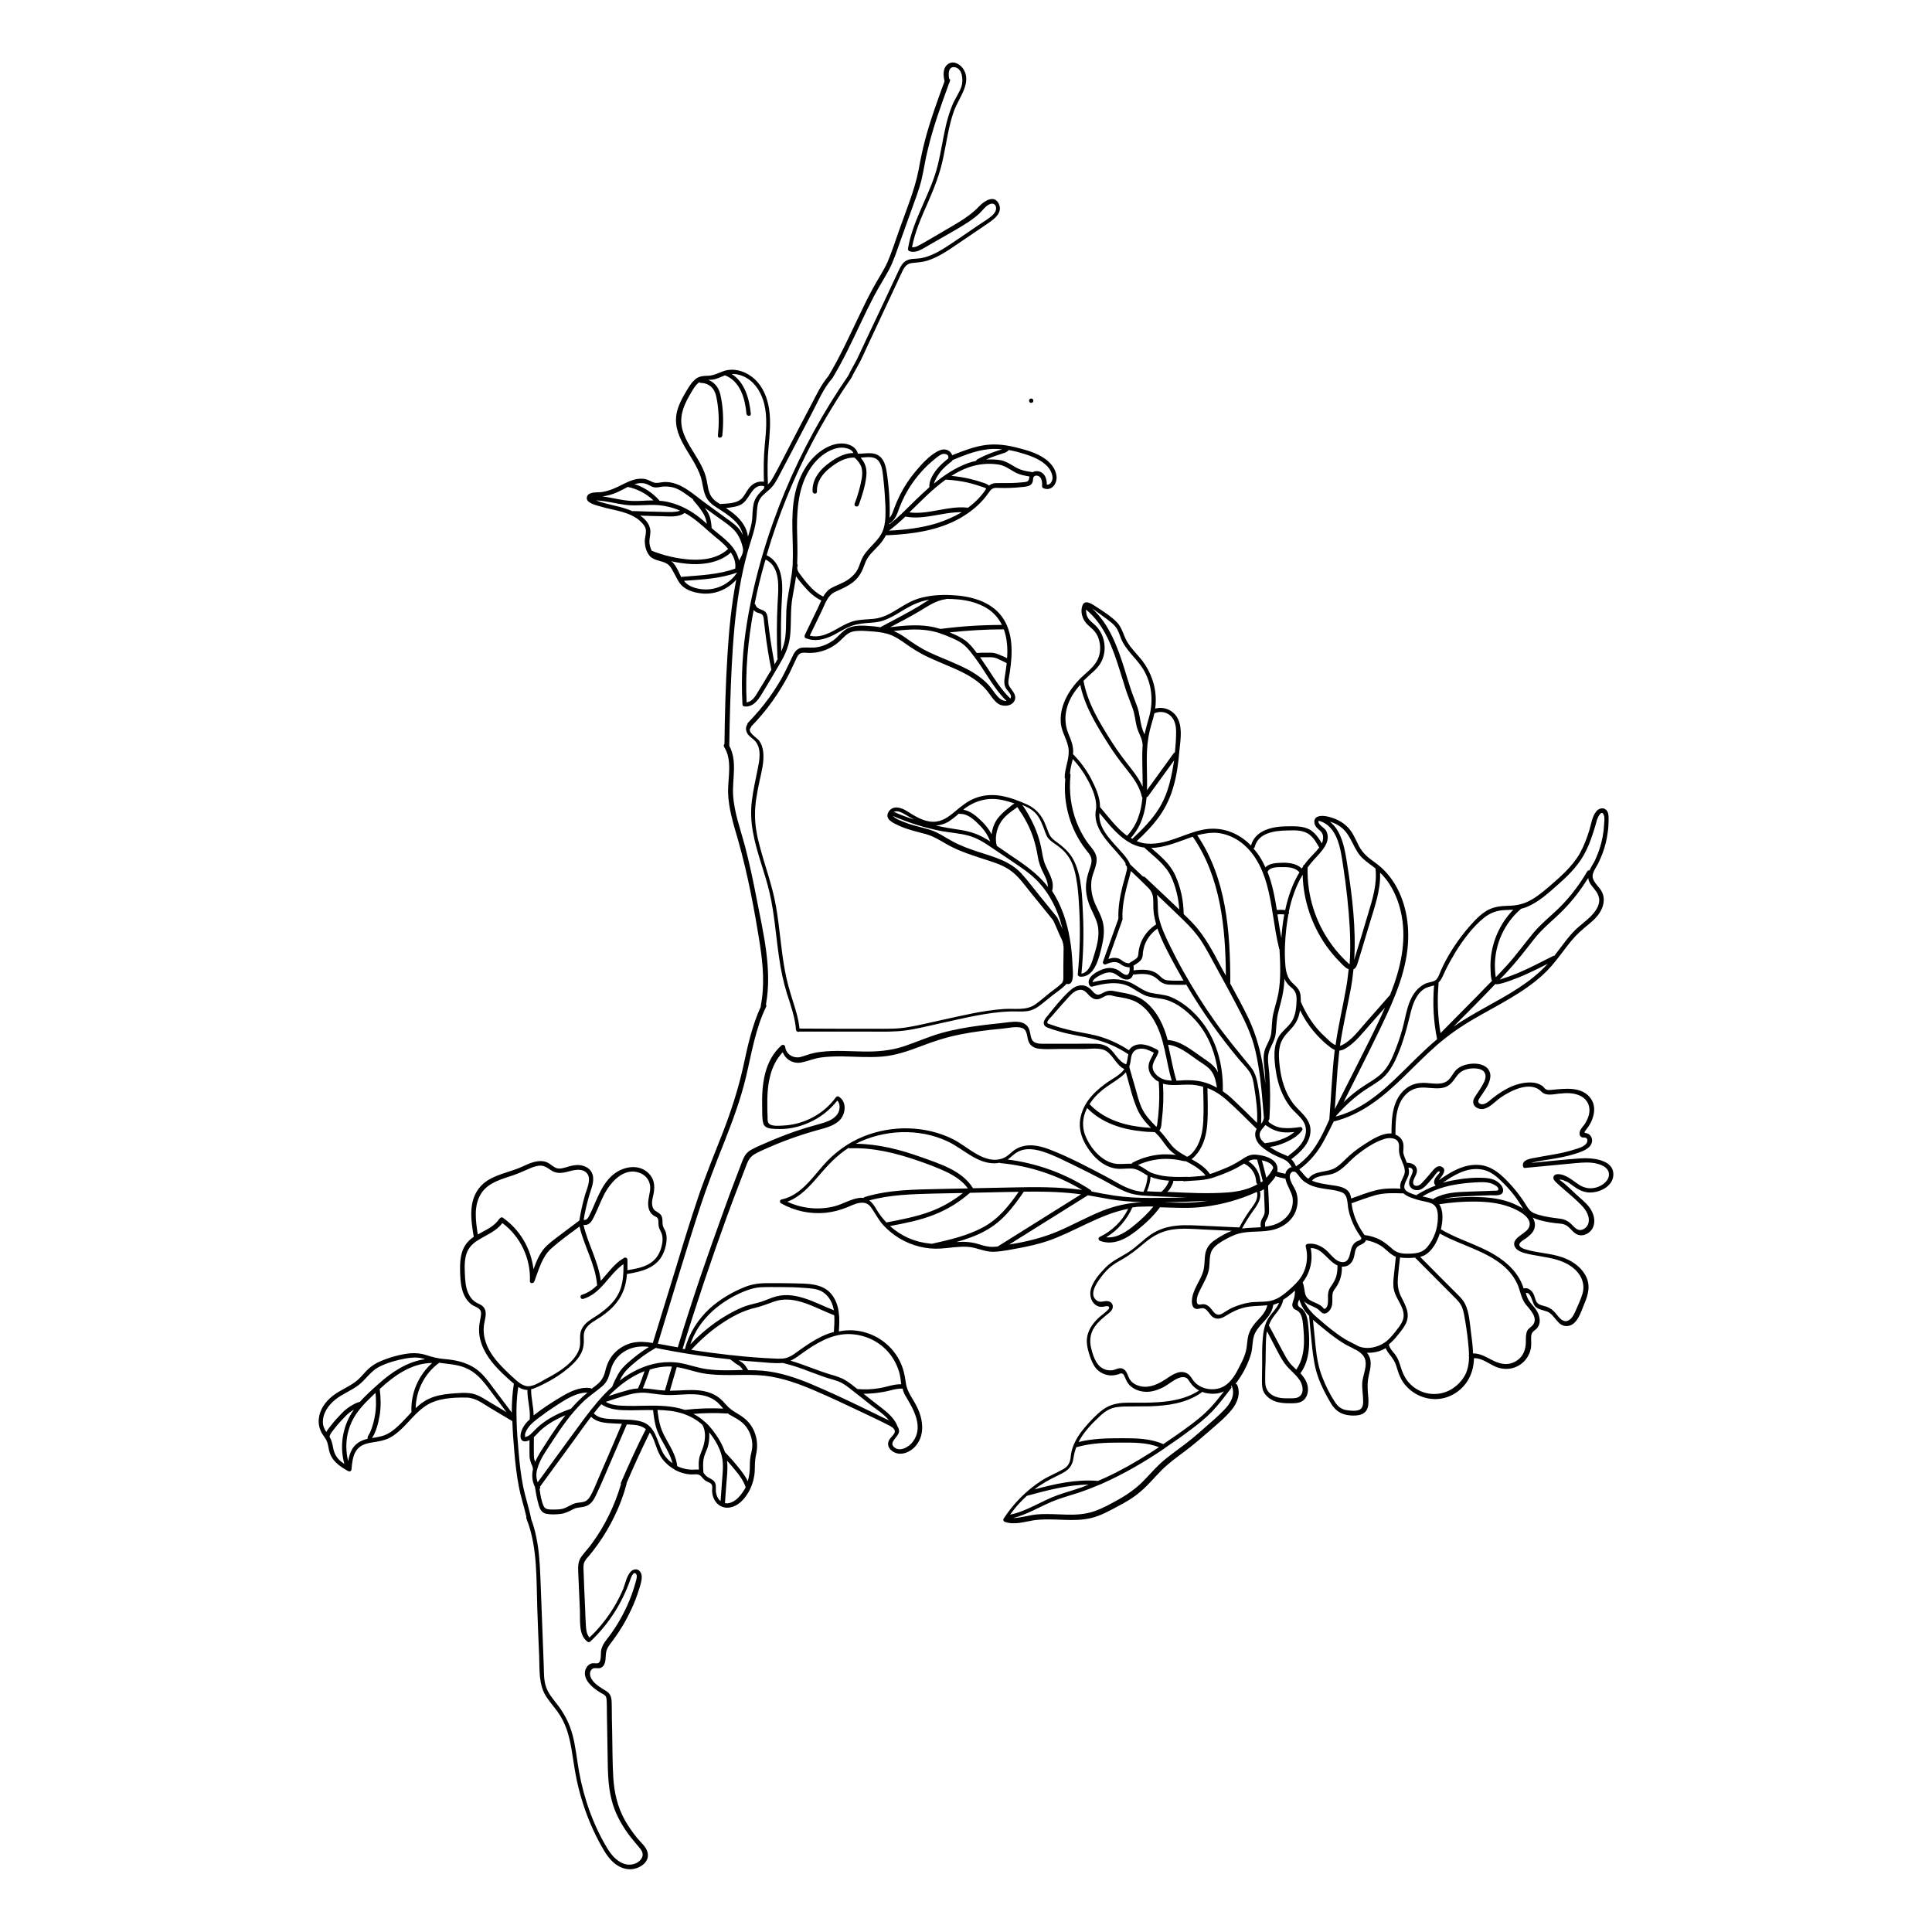 <?xml version="1.0" encoding="UTF-8"?>
<!-- Uploaded to: ICON Repo, www.iconrepo.com, Generator: ICON Repo Mixer Tools -->
<svg fill="#000000" width="800px" height="800px" version="1.1" viewBox="144 144 512 512" xmlns="http://www.w3.org/2000/svg">
 <g>
  <path d="m417.28 250.77c0.754 0 0.754-1.16 0-1.16-0.754 0.004-0.754 1.16 0 1.16z"/>
  <path d="m560.77 458.19c1.258 0.906 2.519 1.664 4.082 1.812 2.769 0.25 6.551-1.461 6.699-4.586 0.203-4.231-5.844-4.637-8.715-4.434-4.383 0.301-8.766 0.805-13.098 1.211 1.664-0.504 4.836-0.906 5.289-1.008 2.168-0.352 4.332-0.754 6.398-1.41 1.461-0.504 3.68-1.109 4.332-2.719 0.504-1.211-0.152-2.519-1.41-2.769-0.504-0.102-0.555-0.152-0.203-0.656 0.25-0.402 0.605-0.754 0.855-1.16 0.504-0.754 0.906-1.562 1.16-2.469 0.504-1.613 0.453-3.426-0.555-4.836-2.316-3.324-6.801-2.672-10.227-2.367-0.605 0.051-1.309 0.203-1.812-0.203-0.301-0.203-0.504-0.555-0.754-0.754-0.656-0.504-1.41-0.754-2.215-0.906-1.914-0.25-3.879 0.152-5.691 0.855-1.863 0.754-3.578 1.863-5.141 3.074-0.754 0.555-1.461 1.359-2.367 1.664-0.453 0.152-0.906 0.203-1.309-0.102-0.754-0.504-0.051-1.258 0.25-1.762 1.008-1.562 2.418-3.273 2.621-5.238 0.152-1.613-0.855-2.82-2.367-3.273-1.562-0.504-3.527-0.301-5.039 0.301-0.707 0.301-1.359 0.707-1.863 1.309-0.656 0.754-1.059 1.664-1.762 2.367-1.562 1.562-4.082 0.957-6.047 0.855-1.914-0.102-3.68 0.25-5.188 1.41-3.68 2.82-3.93 7.707-3.93 11.992-2.469-0.203-5.188 1.613-7.106 2.82-1.41 0.906-2.719 1.863-3.981 2.973-1.258 1.109-2.418 2.519-3.93 3.375-2.215 1.258-5.391 0.555-7.004 2.82-0.203-0.102-0.352-0.25-0.504-0.352-0.656-0.555-1.211-1.461-1.914-2.117 2.82-2.066 4.988-4.684 6.602-7.758 0.855-1.613 1.715-3.273 2.519-4.938 7.305-1.812 13-6.449 18.289-11.586 3.023-2.922 5.945-5.945 9.117-8.715 3.023-2.621 6.297-4.887 9.773-6.902 6.297-3.68 13.098-6.852 18.488-11.891 2.871-2.672 4.988-5.996 7.457-8.969 1.359-1.613 2.871-2.922 4.484-4.231 1.41-1.16 2.769-2.469 3.477-4.18 0.656-1.562 0.707-3.273-0.203-4.734-0.855-1.41-2.719-2.672-2.168-4.484 0.25-0.906 0.855-1.715 1.309-2.57 0.453-0.906 0.855-1.863 1.211-2.769 0.707-1.863 1.16-3.777 1.41-5.793 0.152-1.008 0.203-2.016 0.203-3.074 0-0.707 0.051-1.562-0.301-2.215-0.707-1.309-2.215-1.059-3.023 0-1.059 1.359-1.309 3.426-1.812 5.039-0.656 2.066-1.41 4.082-2.469 5.996-2.016 3.527-5.188 6.246-8.211 8.867-1.512 1.258-3.023 2.57-4.785 3.527-1.863 1.059-3.777 1.461-5.894 1.512-1.965 0.051-3.777 0.203-5.543 1.16-1.613 0.906-2.922 2.168-4.133 3.527-2.719 2.973-5.039 6.246-6.953 9.773-0.453 0.855-0.855 1.664-1.258 2.57-0.402 0.855-0.707 2.117-1.512 2.719-0.754 0.504-1.812 0.504-2.621 0.855-0.707 0.352-1.359 0.805-1.965 1.359-2.871 2.82-3.176 7.254-4.231 10.934-0.605 2.168-1.359 4.281-2.215 6.348-0.754 1.863-1.715 3.68-3.176 5.141-1.461 1.41-3.273 2.367-4.938 3.477-1.613 1.059-3.125 2.266-4.535 3.578-0.203 0.203-0.453 0.402-0.656 0.656 0.152-0.352 0.352-0.707 0.504-1.059 3.68-7.406 7.508-14.762 10.984-22.27 3.074-6.648 5.742-13.805 5.644-21.211-0.051-6.098-1.965-12.395-6.246-16.828-1.109-1.16-2.367-2.066-3.68-3.023-1.562-1.16-2.672-2.469-3.477-4.231-0.754-1.512-1.41-3.074-2.621-4.281-1.059-1.109-2.418-1.914-3.828-2.418-1.16-0.402-3.074-0.906-4.231-0.352-1.16 0.555-0.906 2.016-0.203 2.82 0.555 0.656 1.359 1.008 1.613 1.863 0.25 0.805 0.102 1.613-0.203 2.367-0.805-1.359-1.715-2.719-3.074-3.578-1.863-1.109-4.18-0.957-6.297-0.957-3.68 0.051-8.262 0.957-9.422 5.09-0.152-0.152-0.352-0.352-0.504-0.504-3.223-3.023-7.356-4.484-11.738-3.777-5.141 0.855-9.875 4.18-15.266 3.777-0.957-0.051-1.914-0.301-2.769-0.656 2.168-2.016 4.231-4.133 5.945-6.5 1.762-2.469 3.023-5.188 3.828-8.113 0.855-2.973 1.258-6.098 1.512-9.168 0.25-2.672 0.855-5.793-0.25-8.363-1.008-2.418-3.68-3.68-6.144-2.973 0.102-0.707 0.152-1.41 0.152-2.117 0.051-3.879-1.309-7.656-3.68-10.73-1.309-1.613-2.82-3.074-3.879-4.836s-1.309-3.777-2.82-5.289c-1.512-1.512-3.375-2.719-5.188-3.879-0.957-0.605-3.176-2.367-3.879-0.453-0.605 1.664 0 3.629 1.211 4.887 0.656 0.656 1.359 1.16 1.965 1.863 0.656 0.754 1.109 1.715 1.309 2.672 0.453 1.812 0.25 3.828-0.754 5.441-1.059 1.762-2.82 3.023-4.281 4.434-3.125 3.176-5.644 7.457-5.141 12.09 0.301 2.469 1.965 4.586 2.066 7.055 0.102 2.418-1.059 4.684-1.059 7.106 0 0.152 0.051 0.25 0.152 0.352-0.605 6.602 1.309 13.402 5.391 18.691 0.504 0.656 1.16 1.309 1.41 2.117 0.402 1.059-0.051 2.215-0.402 3.223-0.605 1.762-1.008 3.527-0.906 5.391 0.102 1.715 0.555 3.324 1.258 4.887 0.855 1.863 1.914 3.68 2.016 5.793 0.152 2.215-0.453 4.434-1.109 6.551-0.555 1.812-1.258 4.637-3.375 4.988 0.504-5.238 0.656-10.531 0.402-15.77-0.203-4.586-0.301-9.723-2.266-13.906-0.957-2.066-2.469-3.527-4.281-4.887-1.16-0.855-2.066-1.461-2.57-2.82-0.402-1.008-0.754-2.016-1.211-3.023-1.008-2.016-2.418-3.477-4.484-4.434-2.266-1.008-4.637-1.914-7.055-2.316-2.215-0.352-4.484-0.203-6.602 0.605-2.066 0.754-3.68 2.117-5.391 3.527-1.715 1.461-3.527 2.82-5.894 2.769-2.672-0.051-4.938-1.613-7.152-2.973-1.41-0.855-3.477-1.41-4.586 0.301-1.258 2.016 1.359 3.074 2.769 3.727 2.316 1.059 4.684 1.562 7.106 2.215 2.519 0.707 4.586 2.266 6.902 3.426 2.418 1.211 5.039 2.066 7.609 2.922 2.57 0.855 5.34 1.562 7.656 3.125 2.316 1.562 3.981 4.031 5.691 6.144 1.965 2.418 3.93 4.785 5.844 7.203 0.605 1.211 1.109 2.519 1.664 3.777 0.25 0.605 0.605 1.16 0.805 1.762 0.301 0.855 0.352 1.715 0.301 2.621 0 1.359-0.051 2.769-0.051 4.133v2.266c0 0.805 0.102 1.613-0.504 2.215-1.008 0.957-2.168 1.762-3.223 2.57-1.258 1.008-2.418 2.066-3.727 2.973-2.418 1.715-5.492 1.008-8.312 1.211-5.742 0.402-11.336 1.812-16.93 3.023-2.871 0.605-5.742 1.359-8.613 1.812-2.871 0.504-5.793 0.402-8.664 0.402-6.648 0-13.301 0-19.949-0.051-0.25-2.519-1.008-4.887-1.762-7.305-0.855-2.672-1.613-5.34-2.117-8.113-1.059-5.644-1.359-11.387-2.367-17.027-0.957-5.492-2.922-10.629-4.332-16.02-0.707-2.621-1.211-5.34-1.211-8.062-0.051-3.023 0.555-5.996 1.16-8.918 0.555-2.57 1.309-5.238 1.008-7.91-0.152-1.109-0.453-2.117-1.16-3.023-0.555-0.707-3.176-2.215-2.168-3.324 0.102-0.102 0.152-0.203 0.152-0.352 4.082-4.18 7.508-8.969 10.176-14.207 0.656-1.309 1.211-2.672 1.863-3.981 0.352-0.754 0.805-1.309 1.715-1.359 0.707-0.051 1.41 0.102 2.168 0.051 2.672-0.102 5.289-1.16 7.305-2.922 1.16-1.008 2.066-2.316 3.629-2.719 1.41-0.352 3.074-0.203 4.535-0.102 1.613 0.102 3.223 0.25 4.785 0.707 1.512 0.453 2.82 1.258 4.133 2.168 2.168 1.562 4.332 2.973 6.801 4.082 2.266 1.059 4.586 1.965 6.852 2.973 2.266 1.008 4.535 2.168 6.449 3.777 1.008 0.805 1.863 1.715 2.621 2.769 0.754 1.008 1.41 2.066 2.469 2.769 1.41 0.906 4.031 0.605 4.434-1.309 0.203-1.059-0.504-1.914-1.109-2.719-0.504-0.656-0.754-1.211-0.656-2.016 0.051-0.754 0.25-1.562 0.352-2.316 0.754-4.938 1.008-10.629-2.168-14.863-3.074-4.082-8.465-5.391-13.301-5.594-2.922-0.152-5.894 0.051-8.715 0.906-2.769 0.855-5.039 2.621-7.559 3.981-1.41 0.754-2.871 1.258-4.484 1.41-1.512 0.152-3.074 0.152-4.586 0.453-2.922 0.605-5.188 2.621-7.91 3.629-1.359 0.504-2.871 0.754-4.281 0.352 1.008-2.066 2.016-4.133 3.023-6.246 0.957-1.914 1.613-4.383 3.68-5.34 1.762-0.805 3.477-1.512 4.988-2.769 1.562-1.309 2.266-2.871 2.922-4.734 0.707-2.066 2.266-3.273 3.68-4.836 0.805-0.855 1.41-1.762 1.914-2.719 0.102 0.051 0.152 0.051 0.301 0.051 6.602-0.301 13.402-1.211 19.246-4.484 2.57-1.461 4.938-3.324 6.801-5.644 0.402-0.504 0.754-1.059 1.16-1.562 0.707-0.957 1.41-0.906 2.519-0.855 1.914 0.051 3.828 0 5.691-0.203 1.359-0.152 3.023-0.102 3.223-1.812 0.051-0.504 0-0.906 0.504-1.16 0.301-0.152 0.707-0.102 1.008 0.051 0.906 0.453 0.957 1.812 0.906 2.672 0 0.203 0.102 0.402 0.301 0.504 2.117 0.957 3.727-1.109 3.527-3.125-0.203-2.066-1.664-3.727-3.324-4.836-2.016-1.359-4.434-2.066-6.801-2.672-2.82-0.754-5.691-1.16-8.566-0.805-3.125 0.402-6.047 1.562-8.969 2.719-0.152-0.504-0.504-0.957-1.059-1.258-0.906-0.504-1.914-0.25-2.769 0.203-2.215 1.16-4.18 3.324-5.793 5.238-1.664 1.965-3.074 4.082-4.231 6.398-0.555 1.109-1.059 2.266-1.512 3.477-0.301 0.855-0.605 1.812-1.211 2.519 0.051-1.309 0.051-2.621 0-3.879-0.102-2.519-0.301-4.988-0.656-7.508-0.25-1.715-0.555-3.727-1.965-4.887-1.664-1.359-3.828-0.656-5.793-0.707-0.352-1.613-1.965-2.469-3.578-2.672-2.066-0.25-4.231 0.605-5.945 1.762-3.879 2.621-6.195 7.152-7.152 11.637-1.309 6.144-0.301 12.496-0.605 18.691-0.203 3.324-1.008 6.551-1.461 9.824-0.453 3.176-0.102 6.348-0.504 9.473-0.152 1.309-0.555 2.519-1.059 3.727-0.152-4.938-0.102-9.824 0.203-14.762 0.25-3.93-0.102-8.867-4.082-10.781 3.074-10.48 7.203-20.656 12.293-30.277 3.074-5.742 6.449-11.336 10.176-16.727 0.656-1.41 1.512-2.769 2.215-4.133 0.754-1.461 1.41-2.973 2.117-4.484 1.461-3.074 2.871-6.144 4.332-9.27 1.461-3.074 2.871-6.144 4.332-9.27 0.707-1.461 1.211-3.074 3.074-3.273 1.359-0.152 2.672-0.203 3.981-0.605 2.769-0.855 5.188-2.469 7.559-4.082 2.769-1.863 5.543-3.777 8.312-5.644 1.715-1.16 4.332-2.922 3.125-5.391-1.211-2.469-3.828-0.707-5.09 0.605-2.418 2.57-5.34 4.231-8.363 5.996-1.562 0.906-3.176 1.863-4.734 2.769-0.805 0.453-1.613 0.957-2.469 1.41-0.707 0.402-1.512 0.855-2.316 0.754 0.754-4.082 2.469-7.91 4.133-11.688 1.715-3.93 3.273-7.809 4.133-12.043 0.906-4.18 1.41-8.414 2.871-12.445 1.211-3.375 4.938-7.609 2.316-11.234-0.957-1.309-2.769-2.168-4.133-0.957-1.211 1.059-1.059 2.922-0.707 4.383-1.863 5.09-3.727 10.176-5.141 15.469-0.707 2.672-1.258 5.391-1.762 8.16-0.555 2.82-1.41 5.492-2.367 8.211-0.957 2.621-1.863 5.188-2.82 7.809-1.008 2.769-1.863 5.594-3.023 8.262-1.059 2.367-2.57 4.535-3.777 6.801-1.309 2.367-2.519 4.836-3.68 7.305-2.621 5.441-5.09 10.934-8.211 16.121-1.914 2.266-3.176 4.938-4.535 7.559-1.715 3.223-3.375 6.449-5.09 9.723-1.715 3.273-3.324 6.551-5.141 9.773-0.352 0.605-0.754 1.16-1.258 1.664-0.152-3.273-0.152-6.551 0.152-9.824 0.301-3.375 0.656-6.801 0.152-10.176-0.453-2.973-1.613-5.894-3.879-7.961-1.965-1.762-4.637-2.82-7.305-2.316-1.664 0.352-3.074 1.359-4.785 1.461-1.461 0.051-2.672 0.051-3.777 1.109-1.109 1.008-1.812 2.367-2.57 3.629-0.805 1.359-1.512 2.769-1.965 4.281-2.016 7.004 4.281 11.789 6.195 17.887 0.504 1.613 0.555 3.324 1.211 4.836 0.605 1.512 1.812 2.469 3.176 3.324 0.051 0.051 0.152 0.102 0.25 0.152 2.672 1.715 5.894 3.777 6.5 7.004-0.152-0.352-0.352-0.656-0.555-1.008-1.008-1.512-2.57-2.519-4.031-3.578-1.863-1.359-3.68-2.672-5.543-4.031-3.176-2.316-6.449-5.543-10.629-5.441-1.109 0.051-2.168 0.504-3.223 0-0.855-0.402-1.562-0.805-2.519-0.855-1.863-0.152-3.578 0.605-5.188 1.41-1.863 0.957-3.629 1.812-5.742 2.117-1.16 0.152-3.727-0.203-3.93 1.461-0.203 1.461 2.519 2.016 3.477 2.316 1.914 0.605 3.93 0.906 5.844 1.461 1.715 0.504 3.477 1.211 4.785 2.418 0.707 0.656 1.512 1.512 1.562 2.519 0.051 0.855-0.25 1.762-0.301 2.672 0 1.461 0.352 2.973 1.309 4.082 1.258 1.359 3.125 1.16 4.586 2.066 1.008 0.605 1.512 1.914 2.066 2.871 0.504 0.906 0.957 1.965 1.715 2.769 1.309 1.41 3.477 2.016 5.289 2.215 3.527 0.402 6.953-1.008 9.27-3.629-1.258 6.551-1.914 13.148-2.316 19.801-0.504 7.91-0.707 15.82-0.805 23.781-0.203 0.152-0.25 0.402-0.102 0.707 2.266 3.578 1.008 8.062 1.059 11.992 0.102 4.383 1.461 8.613 2.672 12.797 2.57 9.07 4.332 18.438 5.793 27.762 0.805 5.289 1.258 10.73 0.203 16.07v0.25c-2.316 5.039-3.477 10.43-4.637 15.82-1.309 5.894-3.125 11.539-5.289 17.18-2.266 5.793-4.637 11.539-6.648 17.434-2.016 5.996-3.879 11.992-5.691 18.035-2.117 6.902-4.231 13.754-6.348 20.656-1.812-0.301-3.629-0.453-5.441-0.051-1.715 0.402-3.324 1.309-4.586 2.57-1.359 1.359-2.117 3.023-2.57 4.887-0.25 1.109-0.656 2.016-1.41 2.871-0.656 0.707-1.461 1.309-2.266 1.863-0.102-0.102-0.203-0.203-0.402-0.203-2.922-0.352-5.594 1.109-8.012 2.57-2.367 1.41-4.734 2.973-6.902 4.684 0-2.316-0.707-4.586-0.656-6.953 0.352-0.051 0.656-0.152 1.008-0.301 3.273-1.359 6.648-3.324 9.32-5.691 1.258-1.109 2.469-2.418 3.125-3.981 0.301-0.754 0.453-1.512 0.504-2.367 0.051-1.109-0.203-2.316 0.352-3.375 0.805-1.664 2.82-2.519 4.281-3.527 1.512-1.059 2.922-2.215 4.031-3.68 1.863-2.316 2.57-4.887 2.769-7.609h0.051c3.777-0.605 7.758-1.562 9.523-5.34 0.754-1.664 1.258-3.93 0.707-5.742-0.152-0.402-0.352-0.754-0.555-1.16-0.25-0.504-0.301-0.957-0.301-1.512 0-0.805-0.051-1.664-0.754-2.215-0.754-0.656-1.512-0.707-1.863-1.762-0.352-1.109-0.051-2.215 0.203-3.273 0.352-1.812 0.402-3.527-0.754-5.09-2.469-3.223-6.953-2.621-9.824-0.301-1.762 1.41-2.973 3.426-3.93 5.441-0.555 1.16-1.059 2.367-1.562 3.527-0.301 0.656-0.555 1.258-0.906 1.914-0.102 0.203-0.203 0.402-0.301 0.555-0.352 0.555-0.707 0.707-1.211 0.605 0.352-2.168 0.855-4.281 1.461-6.398 0.504-1.762 1.461-3.777 0.906-5.594-0.453-1.562-1.965-2.367-3.527-2.519-0.906-0.051-1.812 0.102-2.672 0.352-1.16 0.301-2.519 0.906-3.629 0.352-0.754-0.352-1.359-1.008-2.117-1.359-0.805-0.402-1.715-0.453-2.57-0.352-2.016 0.25-3.828 1.41-5.691 2.066-3.273 1.211-7.106 1.914-9.523 4.637-3.273 3.68-2.519 8.867-1.762 13.301v0.051c-0.152 0.102-0.25 0.152-0.402 0.25-2.769 2.066-3.273 5.039-3.223 8.312 0.051 3.273 0.203 7.203 3.074 9.371 0.605 0.453 1.512 0.656 2.066 1.211 0.707 0.707 0.352 1.863 0.203 2.719-0.352 1.715-0.453 3.375-0.051 5.09 0.805 3.578 3.176 6.551 5.742 9.02 1.059 1.008 2.117 2.016 3.223 2.922-0.402 2.57-0.555 5.09-0.555 7.656-1.664-2.215-3.324-4.434-4.988-6.648-1.613-2.168-3.176-4.332-5.644-5.644-2.316-1.258-4.836-1.715-7.406-1.914-1.613-0.152-3.023-0.504-4.535-1.008-1.359-0.453-2.769-0.605-4.231-0.504-2.672 0.25-5.543 1.059-8.012 2.117-1.211 0.504-2.316 1.211-3.273 2.117-0.957 0.906-1.762 1.965-2.719 2.82-2.016 1.762-4.637 2.621-6.699 4.281-1.914 1.512-3.375 3.578-3.629 5.996-0.152 1.359 0.152 2.719 0.855 3.93 0.25 0.402 0.555 0.805 0.805 1.211 0.051 0.102 0.051 0.152 0.152 0.203 0.102 0.203 0.203 0.402 0.301 0.605 0.301 0.707 0.402 1.461 0.555 2.215 0.555 2.871 2.672 4.383 5.141 5.742 0.402 0.203 0.855-0.051 0.855-0.504 0.152-1.613 0.301-3.375 1.16-4.785 0.957-1.562 2.621-2.066 4.332-2.316 1.512-0.25 2.973-0.453 4.383-1.109 1.258-0.605 2.367-1.512 3.426-2.519 2.117-2.016 3.93-4.484 6.398-6.098 3.074-2.016 7.106-2.215 10.68-2.168 2.469 0 4.383 1.562 6.398 2.769 1.965 1.16 3.879 2.316 5.844 3.477 0.102 2.82 0.301 5.594 0.555 8.414 0.25 2.973 0.605 5.945 1.16 8.867 0.504 2.719 1.41 5.391 2.016 8.113-0.051 0.102-0.051 0.25 0 0.402 0.051 0.203 0.152 0.352 0.203 0.555v0.051c0 0.102 0.051 0.152 0.102 0.203 2.621 7.203 2.316 15.215 2.57 22.773 0.152 4.281 0.301 8.566 0.504 12.797 0.152 3.629-0.203 7.508 1.812 10.73 0.906 1.41 2.016 2.672 3.023 4.031 1.059 1.461 1.863 3.074 2.469 4.785 1.16 3.375 1.512 7.004 2.117 10.531 1.211 7.406 3.828 14.863 7.656 21.363 1.461 2.519 3.629 4.988 6.801 5.141 2.367 0.102 5.594-1.715 4.836-4.535-0.402-1.512-1.914-2.672-2.82-3.828-1.16-1.461-2.266-3.023-3.176-4.637-1.965-3.527-2.82-7.305-3.074-11.285-0.25-4.133-0.203-8.262-0.301-12.395-0.051-2.117-0.102-4.18-0.102-6.297-0.051-1.562 0.152-3.176-1.309-4.133-1.512-1.008-3.68-2.066-4.332-3.93-0.25-0.707-0.152-1.613 0.504-2.066s1.512 0.051 2.266-0.301c1.109-0.504 1.211-1.863 1.258-2.871 0.051-0.805 0.102-1.562 0.453-2.266 0.402-0.754 0.957-1.461 1.461-2.117 2.215-2.973 4.031-6.195 5.492-9.574 0.707-1.664 1.309-3.426 1.812-5.188 0.301-1.109 0.656-2.57-0.152-3.527-0.754-0.906-1.965-0.555-2.621 0.301-0.957 1.211-1.258 3.023-1.812 4.383-1.41 3.324-3.324 6.5-5.644 9.32-1.008 1.258-2.117 2.418-3.273 3.527-0.754-0.805-0.906-2.016-0.957-3.074-0.102-1.562-0.152-3.074-0.203-4.637-0.152-3.223-0.301-6.398-0.402-9.621-0.051-0.707-0.102-1.512 0.051-2.215 0.203-0.805 0.754-1.41 1.309-2.016 0.906-1.059 1.715-2.168 2.519-3.273 1.613-2.266 3.023-4.684 4.231-7.152 1.359-2.769 2.469-5.691 3.273-8.715v-0.203c1.914-4.535 3.981-8.969 6.144-13.402 0.25 0.301 0.453 0.605 0.656 1.008 0.754 1.512 1.109 3.223 1.914 4.734 0.855 1.715 2.316 3.074 3.981 4.031 0.102 0.152 0.25 0.203 0.402 0.25 1.16 0.605 2.469 0.957 3.727 1.059 1.059 0.102 2.168-0.352 2.922 0.504 0.555 0.605 0.855 1.059 1.613 1.41 0.352 0.152 0.754 0.301 1.008 0.555 0.504 0.504 0.301 1.16 0.301 1.762 0 0.805 0.152 1.562 0.504 2.266 0.707 1.562 2.215 2.469 3.879 2.316 1.812-0.152 3.273-1.359 4.332-2.719 1.211-1.562 2.016-3.375 2.367-5.289 0.203-0.906 0.25-1.863 0.25-2.769 0-1.211 0.102-2.316 0.352-3.477 0.754-3.426-0.301-7.106-3.074-9.371-1.562-1.309-3.477-1.965-4.836-3.578-1.258-1.461-2.469-2.57-4.332-3.223-2.066-0.754-4.332-0.805-6.5-0.707-1.41 0.051-2.769 0.152-4.133 0.152 0.605-2.066 1.211-4.18 1.812-6.246 2.367 0.301 4.586 1.211 6.902 1.613 4.836 0.855 9.773 0.25 14.66 0.504 4.887 0.25 9.574 1.812 14.055 3.68 4.785 2.016 9.422 4.231 14.105 6.449 2.215 1.059 4.484 2.117 6.699 3.273 1.008 0.555 1.914 1.258 1.008 2.367-0.453 0.605-1.059 1.059-1.309 1.812-0.504 1.613 0.957 2.871 2.418 3.176 1.562 0.301 3.223-0.453 4.332-1.512 3.023-2.922 2.519-7.356 0.805-10.832-1.059-2.168-2.672-3.981-2.973-6.449-0.25-1.965-0.656-3.777-1.512-5.543-1.762-3.629-4.988-6.398-8.816-7.609-2.469-0.805-4.988-0.906-7.406-0.402 0.25-3.426 0.301-7.055-1.965-9.875-2.418-3.023-6.801-2.769-10.277-2.871-2.168-0.051-4.383-0.051-6.551-0.051-2.066 0-4.031 0.203-5.945 0.957-3.477 1.359-6.801 3.324-9.574 5.844-3.074 2.871-5.391 6.5-6.449 10.578v0.152c-0.203-0.051-0.453-0.102-0.656-0.102 3.629-11.84 7.559-23.527 11.789-35.164 1.059-2.922 2.168-5.844 3.273-8.715 0.504-1.258 0.957-2.519 1.461-3.777 0.555-1.461 0.957-2.922 2.367-3.828 1.16-0.707 2.469-1.258 3.727-1.812 1.512-0.656 3.023-1.309 4.535-1.863 2.82-1.059 5.691-2.016 8.613-2.82 2.367-0.656 5.34-1.309 6.602-3.629 0.957-1.762 0.805-4.133-0.957-5.238-0.301-0.203-0.605-0.051-0.805 0.203-3.223 4.434-8.465 7.203-13.957 7.457-1.16 0.051-3.68 0.352-4.031-1.008-0.152-0.555-0.051-1.258-0.102-1.812-0.051-0.707-0.051-1.41-0.051-2.168-0.051-2.621 0.051-5.238 0.656-7.758 0.555-2.519 1.664-4.836 3.426-6.699 0.754 1.965 2.82 3.176 4.988 2.719 1.715-0.352 3.324-1.059 5.09-1.309 1.812-0.25 3.629-0.301 5.441-0.301 3.629 0.051 7.203 0.352 10.832 0.051 3.578-0.301 6.902-1.461 10.227-2.719 3.375-1.309 6.801-2.418 10.379-3.125 3.727-0.754 7.508-1.211 11.285-1.562 1.562-0.152 3.578-0.656 5.09-0.203 1.613 0.504 1.309 2.469 1.863 3.727 0.504 1.16 1.562 1.664 2.769 1.812 1.762 0.203 3.578 0.051 5.391 0.051h6.5c1.812 0 4.332-0.453 5.945 0.605 1.863 1.258 2.672 3.777 4.734 4.734-1.16 1.664-3.324 2.621-4.887 3.777-1.863 1.359-3.629 2.922-4.938 4.836-1.258 1.914-2.117 4.231-1.965 6.551 0.102 2.215 1.109 4.383 2.367 6.144 1.16 1.664 2.57 3.125 4.332 4.082 0.855 0.453 1.762 0.805 2.769 0.957 1.258 0.203 2.469 0 3.727 0 1.562-0.051 2.621 0.555 3.879 1.359 0.301 0.203 0.555 0.352 0.855 0.504v0.102c-0.051 1.461-0.453 2.871-1.059 4.18v0.051c-0.957-0.102-1.965-0.25-2.871-0.555-2.519-0.754-4.785-2.316-7.106-3.527-4.785-2.519-9.621-5.09-14.66-7.055-2.066-0.805-4.383-1.461-6.648-1.109-0.906 0.152-1.812 0.453-2.621 0.957-1.16 0.707-2.016 1.863-3.324 2.367-4.836 1.863-9.32-3.074-13.25-5.039-7.305-3.629-16.121-3.777-23.68-0.754-4.231 1.715-7.859 4.383-10.832 7.809-3.023 3.477-5.996 7.758-10.73 8.867-0.555-0.051-0.906 0.754-0.352 1.059 3.527 2.016 7.707 2.922 11.789 2.519 1.965-0.203 3.93-0.707 5.742-1.461 2.016-0.855 4.734-2.266 6.348 0.051 1.109 1.562 1.914 3.223 3.223 4.684 1.258 1.359 2.769 2.57 4.332 3.527 3.324 1.965 7.106 2.922 10.934 2.672 2.367-0.152 4.734-0.605 7.106-0.453 2.418 0.152 4.535 1.41 7.004 1.309 2.367-0.102 4.734-0.656 7.055-1.059 2.367-0.453 4.734-1.008 7.055-1.762 7.305-2.519 13.855-7.106 21.41-8.566-1.562 3.273-4.281 5.894-7.559 7.457-0.504 0.25-0.301 0.906 0.152 1.059 3.68 1.309 7.004-0.656 9.824-2.871 2.168-1.762 4.383-3.777 5.996-6.047 3.981 0.102 7.91 0.352 11.891-0.152 4.734-0.605 9.371-1.914 13.703-3.879 0.051 0.102 0.152 0.152 0.25 0.152-0.051 0.051-0.051 0.152-0.051 0.25 0.203 1.812-1.109 3.223-2.066 4.586-1.008 1.41-1.863 2.871-2.672 4.383-2.922-0.152-5.844-0.25-8.766-0.402-2.672-0.102-5.34-0.352-7.961-0.051-2.418 0.25-4.684 0.957-6.699 2.316-2.066 1.41-3.777 3.273-5.894 4.637-2.066 1.359-4.383 2.316-6.144 4.133-1.512 1.562-3.426 3.68-3.93 5.894-0.402 1.715 0.301 3.879 2.168 4.434 0.402 0.102 0.805 0.102 1.211 0.051 0.301-0.051 0.707-0.203 1.008-0.152 0.605 0.051 0.656 0.504 0.25 0.906-0.805 0.855-1.812 1.512-2.672 2.316-1.512 1.461-2.769 3.273-2.973 5.441-0.102 1.258 0.152 2.519 0.504 3.68 0.352 1.211 0.805 2.469 1.461 3.527 1.059 1.715 3.074 2.672 5.09 2.469 0.402-0.051 0.805-0.152 1.211-0.25 0.402-0.152 0.855-0.453 1.309-0.102 0.203 0.152 0.352 0.555 0.453 0.754 0.402 0.906 0.707 1.715 1.512 2.418 1.461 1.309 3.527 1.762 5.441 1.461 1.16-0.203 2.266-0.605 3.324-1.16 1.309-0.707 2.418-1.715 3.777-2.316 0.555-0.25 1.211-0.402 1.812-0.301 0.754 0.152 1.008 0.707 1.41 1.309 0.555 0.805 1.211 1.461 2.016 1.965 0.152 0.102 0.25 0.152 0.402 0.25-3.727 2.418-8.16 3.023-12.496 3.176-2.266 0.102-4.535 0-6.801 0.051-2.316 0.051-4.434 0.504-6.297 1.914-1.715 1.309-3.223 2.922-4.637 4.586-1.359 1.562-2.519 3.324-3.223 5.289-0.352 0.957-0.504 1.914-0.605 2.922-0.203 1.41-0.805 2.316-2.066 2.973-1.863 1.059-3.828 1.812-5.644 2.973-4.031 2.621-7.406 6.047-10.027 10.078-0.203 0.352 0 0.754 0.352 0.855 2.519 0.855 4.988 0 7.457-0.402 2.672-0.402 5.34-0.25 8.012-0.152 2.519 0.102 5.039 0.102 7.508-0.504 2.418-0.605 4.684-1.863 6.852-3.023 2.215-1.16 4.383-2.418 6.246-4.082 1.965-1.664 3.578-3.68 5.391-5.492 1.914-1.914 4.082-3.477 6.246-5.09 2.066-1.562 4.031-3.223 5.996-4.938 2.168-1.914 4.535-3.777 6.348-5.996 1.512-1.812 2.469-4.281 1.512-6.602-0.102-0.203-0.25-0.301-0.453-0.352 0.25-0.25 0.453-0.555 0.656-0.855 1.512-2.117 2.871-4.836 3.527-7.356 0.352-1.461 0.25-3.023 0.707-4.484 0.352-1.109 1.059-2.016 1.812-2.871 1.41-1.562 2.973-3.023 3.273-5.238v-0.102c0.555-0.152 1.059-0.352 1.562-0.555-0.555 1.512-1.965 2.719-2.82 4.082-1.008 1.613-1.359 3.527-1.512 5.441-0.203 2.367-0.152 4.734-0.152 7.106 0 1.16-0.051 2.266-0.051 3.426 0 1.059-0.051 2.215 0.301 3.223 0.605 1.562 2.117 2.57 3.68 3.023 1.008 0.25 2.066 0.352 3.074 0.352 1.008 0 2.117 0.051 3.074-0.301 1.41-0.504 2.066-1.914 2.066-3.375 0-1.715-0.906-3.074-2.016-4.281 0 0 0.051-0.051 0.051-0.051 2.57-3.578 2.469-8.16 2.066-12.344-0.152-1.613-0.352-3.477-1.613-4.637-0.402-0.352-0.906-0.453-1.109-0.957-0.203-0.504 0.102-1.059 0.301-1.562 0.352 1.109 0.855 2.168 1.562 3.125 0.352 0.453 0.707 0.855 1.059 1.211 0.25 2.769 0.504 5.594 0.805 8.363 0.301 2.621 0.656 5.289 1.562 7.809 0.855 2.418 2.066 4.734 3.375 6.953 1.211 2.066 2.769 3.074 5.188 3.273 2.215 0.152 4.383-0.152 4.734-2.719 0.152-1.16 0-2.367-0.102-3.527-0.102-1.512-0.102-2.871 0.25-4.332 0.504-2.117 1.008-4.281-0.504-6.047 1.715 0.102 3.477-0.301 4.887-1.16 0.051 0 0.051-0.051 0.102-0.051 0.25 0.656 0.656 1.211 1.109 1.762 0.754 0.957 1.359 1.812 1.715 3.023 0.605 2.016 1.211 3.828 2.719 5.391 2.719 2.922 7.004 4.133 10.832 2.769 4.031-1.461 6.602-5.039 6.953-9.27 0.051-0.352 0.051-0.656 0.051-1.008 2.016-0.102 3.879 1.41 5.644 2.215 1.762 0.754 3.68 0.855 5.492 0.102 1.812-0.754 3.176-2.316 3.777-4.18 0.301-0.957 0.301-1.914 0.25-2.922 0-0.555-0.051-1.16 0.152-1.664 0.203-0.605 0.707-0.855 1.16-1.258 1.359-1.211 1.109-3.176 0.301-4.637-0.453-0.855-1.16-1.562-1.762-2.316-0.656-0.805-1.008-1.664-1.258-2.621 1.359-0.352 1.715 2.621 2.367 3.426 0.855 1.008 2.168 1.059 3.324 1.512 2.066 0.855 2.672 3.93 5.238 3.828 2.672-0.152 3.68-3.727 4.484-5.691 1.16-2.672 1.863-5.238 0.301-7.91-1.309-2.266-3.68-3.828-6.098-4.637-3.176-1.109-6.602-1.109-9.773-2.117-0.555-0.152-1.664-0.605-1.562-1.309 0.102-0.605 1.211-1.211 1.715-1.562 0.855-0.656 1.812-1.359 2.215-2.469 0.402-1.16 0.152-2.168-0.402-3.074 1.059 0.555 2.266 0.805 3.375 1.059 0.906 0.203 1.863 0.352 2.82 0.453 1.008 0.102 2.066 0.102 2.922 0.707 1.16 0.805 1.812 2.215 3.324 2.469 1.359 0.203 2.769-0.656 3.426-1.812 0.707-1.359 0.555-3.023-0.102-4.332-0.754-1.664-2.168-2.82-3.527-4.031-1.613-1.41-3.125-3.074-4.887-4.332 0 0-0.203-0.203-0.301-0.25 0.203 0 0.656 0.051 0.555 0.051 0.402 0.051 0.754 0.203 1.109 0.402 0.516 0.086 1.172 0.641 1.879 1.145zm-63.18-3.273c2.316-0.957 3.93-3.176 5.844-4.734 2.215-1.762 4.836-3.578 7.559-4.383 1.258-0.352 3.223-0.352 3.68 1.211 0.203 0.707 0 1.512 0.102 2.215 0.051 0.656 0.25 1.258 0.504 1.863 0.402 1.109 1.059 2.266 1.008 3.477-0.102 1.258-1.059 2.215-1.211 3.477-0.051 0.352 0 0.707 0.102 0.957-2.215-0.102-4.434-0.102-6.602 0.453-2.215 0.555-4.383 1.41-6.5 2.168-0.102-0.656-0.25-1.309-0.707-1.863-1.109-1.359-3.426-1.512-5.039-1.762-1.512-0.25-3.176-0.453-4.637-1.109 1.266-1.566 4.137-1.215 5.898-1.969zm22.824 4.332c0.906-0.352 1.562-1.16 2.215-1.863 0.402-0.453 0.805-0.957 1.211-1.41 0.301-0.352 1.008-1.512 1.461-1.562 0.504-0.102 0.152 0.504 0 0.656-0.152 0.203-0.301 0.301-0.453 0.504-0.25 0.301-0.504 0.605-0.656 1.008-0.25 0.656-0.152 1.16 0.25 1.613-1.664 0.605-3.273 1.41-4.836 2.367-0.102 0.051-0.152 0.102-0.203 0.203-0.25-0.102-0.504-0.152-0.754-0.25-0.707-0.25-1.863-0.605-2.316-1.309-0.707-1.109 0.805-2.871 1.008-4.031 0.102-0.605 0.051-1.211-0.102-1.762 0.453 0 0.906 0.102 1.109 0.555 0.152 0.352-0.051 0.805-0.152 1.109-0.25 0.707-0.707 1.41-0.754 2.168-0.203 1.602 1.461 2.559 2.973 2.004zm-2.57 16.98c-1.715 0.051-3.324 0.051-4.684-1.109-1.109-0.957-2.117-1.863-3.426-2.57-1.258-0.656-2.621-1.059-4.082-1.258h-0.051c-0.152-0.25-0.352-0.504-0.504-0.754-1.16-1.715-2.016-3.578-2.519-5.543-0.203-0.707-0.301-1.41-0.402-2.117 2.117-0.754 4.231-1.562 6.398-2.168 2.316-0.605 4.734-0.555 7.106-0.453 0.102 0 0.152 0 0.203-0.051 0.957 0.906 2.57 1.359 3.68 1.715 1.258 0.402 2.719 0.504 3.93 1.059 1.41 0.656 1.562 2.266 1.562 3.629 0 2.82-0.957 5.644-2.769 7.809-1.168 1.457-2.629 1.711-4.441 1.812zm11.438-18.238c1.715-0.301 3.426-0.504 5.141-0.605 1.562-0.102 3.324-0.25 4.836 0.25 0.504 0.203 1.715 0.754 1.812 1.359 0.102 0.754-0.754 0.504-1.258 0.555-0.352 0-0.754 0.051-1.109 0.051-1.863 0.051-3.777 0.152-5.644 0.203-3.074 0.102-6.195 0.25-8.969 1.762-0.102 0.051-0.203 0.152-0.25 0.25-0.906-0.352-1.965-0.504-2.871-0.754 2.516-1.512 5.34-2.516 8.312-3.07zm4.484 2.973c1.715-0.051 3.375-0.152 5.09-0.203 0.906-0.051 2.922 0.301 3.375-0.754 0.453-0.957-0.402-2.066-1.109-2.621-0.957-0.805-2.168-1.109-3.426-1.211-2.871-0.203-5.945 0.102-8.766 0.656-0.855 0.152-1.715 0.352-2.57 0.605 2.922-2.016 6.144-3.981 9.824-3.578 2.168 0.203 3.879 1.41 5.391 2.871 1.41 1.309 2.719 2.769 3.879 4.281 0.805 1.059 1.461 2.215 2.215 3.324-0.453-0.301-0.855-0.555-1.309-0.754-2.973-1.562-6.348-2.168-9.723-2.316-3.324-0.152-6.699 0-9.977 0.453 2.316-0.605 4.785-0.656 7.106-0.754zm-43.832-3.629c1.258 0.855 2.719 1.309 4.231 1.562 1.812 0.352 3.777 0.402 5.492 1.109 1.664 0.707 1.359 3.125 1.715 4.637 0.352 1.664 0.957 3.273 1.762 4.785 0.402 0.754 0.805 1.41 1.309 2.117 0.25 0.402 0.504 0.656 0.152 0.957-0.25 0.203-0.656 0.301-0.957 0.453-1.059 0.555-1.461 1.512-1.715 2.672-0.301 1.359-0.605 3.125-2.469 2.82-1.812-0.301-2.922-2.316-4.281-3.375-1.359-1.059-2.973-1.715-4.734-1.41-0.301 0.051-0.504 0.453-0.402 0.707 0.805 3.125 0.152 6.5-1.914 8.969-1.008 1.211-2.266 2.316-3.477 3.324-1.309 1.059-2.719 1.914-4.434 2.168-1.664 0.25-3.375 0.102-5.09 0.352-1.512 0.25-2.973 0.707-4.383 1.309-0.707 0.301-1.359 0.707-2.016 1.109-0.707 0.453-1.562 1.109-2.418 0.656s-1.258-1.562-2.066-2.117c-0.352-0.25-0.707-0.453-1.16-0.504-0.805-0.102-1.762 0.605-1.914-0.656-0.152-1.359 0.805-3.023 1.41-4.18 0.605-1.211 1.309-2.469 1.664-3.777 0.402-1.461 0.203-2.973 0.504-4.434 0.301-1.762 1.613-2.672 3.023-3.578 1.461-0.855 2.922-1.664 4.586-2.117 3.125-0.805 6.398-0.203 9.473-1.109 2.871-0.855 5.289-2.922 5.894-5.996 0.301-1.41 0.203-2.871-0.352-4.231-0.504-1.258-2.621-3.828-0.906-5.039h0.152c0.754-0.25 1.359 0.805 1.762 1.309 0.449 0.602 0.953 1.105 1.559 1.508zm8.16 24.988c-0.301 1.008-0.855 1.812-1.461 2.719-0.605 0.855-0.754 1.762-0.707 2.82 0 0.855 0.102 1.914-0.402 2.621-0.102 0.102-0.25 0.301-0.402 0.352-0.301 0.102-0.453-0.203-0.605-0.402-0.301-0.301-0.605-0.504-0.957-0.707-0.707-0.402-1.512-0.656-2.215-1.059-0.855-0.453-1.309-1.109-1.512-2.016-0.203-0.957-0.25-1.914-0.605-2.82 2.016-2.57 2.769-5.894 2.117-9.07 3.074-0.102 4.535 3.477 7.106 4.586v0.051c-0.004 0.961-0.055 1.969-0.355 2.926zm-18.844-14.207c0.102-0.402 0.301-0.754 0.504-1.059 0.453-0.855 0.605-1.664 0.555-2.621-0.051-2.016-0.152-3.981-0.25-5.945 0-0.102 0.051-0.203 0-0.301 0.203-0.203 0.352-0.352 0.504-0.555 0.504-0.605 1.109-1.211 1.461-1.914 0.805 0.25 1.613 0.453 2.469 0.605h0.152c0.301 1.715 1.715 3.629 1.914 5.141 0.453 3.727-2.168 6.449-5.594 7.305-0.555 0.152-1.16 0.25-1.715 0.301 0.051-0.301-0.047-0.656 0-0.957zm-25.391-8.816c0.453-0.605 0.805-1.258 1.059-2.016 0.051-0.102 0-0.25 0-0.352 0.855 0.051 1.715 0.051 2.57 0 0.102 0.102 0.203 0.152 0.402 0.102 2.621-0.203 5.441-0.152 7.961-1.059 2.57-0.906 5.141-1.914 7.457-3.375 0.152-0.102 0.25-0.152 0.352-0.25 1.258 0.605 2.266 1.613 2.82 2.922 0.152 0.352 0.25 0.707 0.301 1.008 0.102 0.453 0.051 0.957 0.25 1.309 0.051 0.102 0.102 0.152 0.203 0.25-2.316 1.359-5.141 1.965-7.809 2.168-5.34 0.402-10.781 0.102-16.121-0.152 0.203-0.102 0.402-0.305 0.555-0.555zm5.894-8.109c0.605-0.402 1.109-1.008 1.562-1.562 1.715-2.215 2.418-4.988 2.621-7.707 0.25-3.176 0.102-6.398 0.051-9.574 1.863 0.707 3.578 1.812 5.09 3.176 2.769 2.418 5.34 5.09 7.961 7.656-0.102 0.152-0.152 0.301-0.25 0.504-0.504 1.512 0.301 3.074 1.41 4.082 1.258 1.109 2.82 2.066 4.332 2.719 0.805 0.352 1.664 0.656 2.418 1.16 0.605 0.453 1.059 1.059 1.359 1.715h-0.102-0.051c-0.102 0-0.25 0-0.352 0.102-0.707 0.453-1.059 1.008-1.16 1.613-0.707-0.152-1.461-0.301-2.168-0.555 0-0.102 0.051-0.203 0.051-0.301 0.402-3.074-3.477-4.082-5.844-4.231-1.461-0.102-2.57 0.605-3.777 1.41-1.562 1.008-3.223 1.863-4.988 2.519-1.059 0.402-2.168 0.906-3.273 1.211-1.164-1.723-2.977-2.883-4.891-3.938zm-4.231-2.621c-1.211-1.008-1.965-2.316-2.973-3.527-0.402-0.504-0.855-1.008-1.309-1.461 0.605-0.656 0.555-1.965 0.656-2.719 0.402-3.223 0.504-6.449 0.301-9.672 2.215 0.656 4.684 0.203 7.004 0.25 1.258 0 2.469 0.25 3.629 0.555 0.102 3.023 0.203 6.047 0.051 9.07-0.152 2.922-0.754 5.996-2.719 8.262-0.453 0.504-0.957 1.059-1.613 1.211-1.062-0.609-2.121-1.215-3.027-1.969zm-21.969-44.285c0.051-1.109 2.719-2.215 3.375-2.418 0.707-0.203 1.41-0.25 2.117 0 0.656 0.25 1.211 0.754 1.812 1.109 0.754 0.504 1.863 0.906 2.719 0.352 0.352-0.25 0.555-0.605 0.707-1.059h0.051c1.109-0.102 2.266-0.25 3.426-0.102 1.258 0.152 2.215 0.605 3.125 1.461 0.855 0.805 1.664 1.211 2.871 1.309 1.41 0.051 2.82 0.051 4.231 0.051 0.152 0 0.25-0.051 0.352-0.102 4.133 7.004 8.816 13.652 14.055 19.902 0.906 1.059 1.914 2.066 2.719 3.223 0.805 1.211 1.059 2.621 1.258 4.031 0.504 3.176 0.957 6.297 0.754 9.523-2.215-2.168-4.383-4.332-6.648-6.449-0.754-0.707-1.613-1.359-2.469-1.965 0-0.051 0.051-0.102 0.051-0.152 0.152-6.953-1.762-13.957-6.398-19.246-2.016-2.316-4.637-4.434-7.508-5.594-1.715-0.656-3.477-0.656-5.238-1.059-1.715-0.402-3.074-1.512-4.637-2.367-3.414-1.809-7.144-1.305-10.723-0.449zm7.91-16.574c0.051-0.152 0.051-0.25 0-0.352-0.102-2.973 0.504-5.844 1.211-8.664 0.352-1.309 0.754-2.57 1.008-3.879 1.562 1.461 3.074 2.922 4.586 4.434 1.008 1.008 1.359 2.016 1.359 3.477 0 1.258 0 2.519 0.203 3.777 0.152 0.805 0.352 1.664 0.555 2.469-1.715 1.109-3.125 2.719-3.93 4.586-0.402 0.957-0.656 1.914-0.754 2.973-0.051 0.605-0.102 1.16-0.605 1.512-0.504 0.402-1.109 0.707-1.664 1.059-0.102 0.051-0.152 0.152-0.203 0.203-0.605-0.051-1.109-0.203-1.613-0.555-0.453-0.352-0.855-0.656-1.41-0.805-0.805-0.203-1.664-0.102-2.469 0.203 1.258-3.535 2.469-6.961 3.727-10.438zm-6.094-28.266c2.621 3.176 5.34 6.75 9.117 8.414 0.906 0.402 1.863 0.656 2.82 0.754 0.051 0.051 0.051 0.102 0.102 0.152 2.519 2.316 5.492 4.434 6.953 7.559 1.258 2.719 1.965 5.742 2.168 8.715-2.973-2.871-6.047-5.691-9.07-8.566-0.152-0.152-0.301-0.203-0.504-0.152-0.051-0.051-0.152-0.152-0.25-0.203-1.059-1.008-2.117-2.016-3.176-3.023-0.203-0.453-0.453-0.906-0.754-1.359-2.57-3.672-7.91-7.301-7.406-12.289zm37.434 53c1.109 2.168 2.117 4.332 2.922 6.648 0.805 2.316 1.309 4.734 1.715 7.152 0.805 4.637 1.109 9.371 1.512 14.055-0.051 0.051-0.051 0.102-0.051 0.152-0.102 0.504-0.352 0.957-0.707 1.359 0.203-2.871-0.102-5.691-0.555-8.516-0.402-2.469-0.656-4.734-2.316-6.699-3.273-4.031-6.602-7.961-9.574-12.242-2.973-4.18-5.691-8.566-8.211-13.047-1.258-2.215-2.418-4.484-3.527-6.75-1.211-2.469-2.418-5.039-2.973-7.758-0.352-1.812-0.051-3.879-0.453-5.691 2.367 2.266 4.734 4.484 7.055 6.75 1.762 1.715 3.375 3.477 4.734 5.543 1.258 1.965 2.367 4.031 3.477 6.098 2.367 4.332 4.734 8.613 6.953 12.945zm7.555 15.871c-0.152-1.863-0.656-3.981 0-5.793 0.555-1.562 1.512-2.871 1.715-4.586 0.203-1.914 0.203-3.727 0.656-5.594 0.453-1.812 1.008-3.629 1.309-5.492 0.203-1.16 0.301-2.316 0.352-3.477 0.152 0.352 0.352 0.707 0.605 1.059 0.453 0.656 1.059 1.109 1.613 1.613 0.805 0.805 1.008 1.715 1.008 2.82-0.051 1.863-0.203 3.879-1.109 5.543-0.855 1.512-2.367 2.519-3.375 3.93-1.914 2.769-1.461 6.699-0.957 9.824 0.504 3.223 1.664 6.449 3.68 9.07 1.008 1.309 2.367 2.316 3.324 3.629 1.211 1.664 1.16 3.629 0.203 5.391-0.855 1.613-2.367 2.82-3.828 3.93-0.102 0.102-0.152 0.203-0.203 0.301-0.203-0.102-0.352-0.25-0.555-0.301-0.754-0.352-1.613-0.656-2.367-1.059-0.656-0.352-1.309-0.754-1.914-1.16 1.461-0.203 2.871-0.656 4.231-1.258 1.562-0.707 3.324-1.715 4.332-3.176 0.25-0.352-0.051-0.906-0.504-0.855-1.461 0.203-2.973 0.402-4.484 0.25-0.707-0.051-1.461-0.203-2.117-0.504-0.605-0.25-1.211-0.656-1.762-1.059 0-0.152-0.051-0.352-0.051-0.504 0.152-0.102 0.25-0.25 0.25-0.453 0.254-4.027 0.254-8.059-0.051-12.09zm17.582-7.356c-0.805-0.301-1.512-1.008-2.168-1.613-1.008-0.906-1.965-1.863-2.82-2.871-1.715-2.066-3.125-4.434-4.18-6.902 0-0.051-0.051-0.051-0.051-0.102 0-0.555 0-1.059-0.051-1.562-0.152-1.762-1.211-2.469-2.367-3.629-1.16-1.211-1.562-2.922-1.664-4.535-0.301-3.223-0.102-6.551 0.25-9.773 0.152-1.258 0.352-2.469 0.555-3.727 0.051-0.051 0.152-0.152 0.152-0.25 0.051-0.102 0-0.25-0.051-0.352 0.352-1.762 0.855-3.527 1.461-5.188 0.605-1.613 1.309-3.176 2.215-4.637 0.152 6.75 2.418 13.402 6.297 18.895 1.059 1.461 2.168 2.82 3.426 4.082 0.605 0.605 1.512 1.715 2.469 2.066-0.203 1.965-0.453 3.93-0.855 5.945-0.852 4.731-1.961 9.418-2.617 14.152zm-13.348-35.77c-0.754-0.102-1.461-0.102-2.215-0.051-0.555-3.477-1.211-6.902-2.469-10.078 0.605-1.359 2.719-1.258 3.981-1.258 1.562-0.051 3.375 0.102 4.484 1.359-1.867 3.074-3.027 6.5-3.781 10.027zm-0.957 1.105c0.25 0 0.504 0 0.707 0.051-0.25 1.258-0.402 2.519-0.555 3.828-0.102 0.805-0.152 1.613-0.203 2.418-0.402-2.016-0.707-4.133-1.059-6.246 0.352-0.051 0.754-0.098 1.109-0.051zm-5.644 57.637c0.051-0.102 0.102-0.25 0.203-0.352 0.102-0.102 0.152-0.203 0.203-0.301 0.301-0.402 0.656-0.754 0.957-1.16l0.051 0.051c1.359 0.957 2.719 1.664 4.434 1.863 1.059 0.152 2.168 0.051 3.223-0.051-0.25 0.203-0.555 0.402-0.805 0.605-0.656 0.453-1.309 0.805-2.066 1.109-1.461 0.656-3.074 1.059-4.637 1.211-0.102 0-0.203 0.051-0.301 0.102-1.012-0.758-1.816-1.867-1.262-3.078zm-33.605-44.031v0c0.855-0.555 1.914-1.059 2.266-2.016 0.203-0.504 0.203-1.059 0.25-1.613 0.102-0.555 0.203-1.059 0.352-1.562 0.605-1.863 1.863-3.477 3.477-4.637 1.211 3.477 3.074 6.852 4.785 10.027 0.707 1.258 1.41 2.519 2.117 3.777-1.309 0-2.621 0.051-3.93-0.051-0.707-0.051-1.211-0.203-1.762-0.656-0.402-0.352-0.805-0.754-1.258-1.109-1.812-1.309-4.18-1.16-6.297-0.906 0.102-0.449 0.051-0.902 0-1.254zm17.988 30.73c-1.512-0.352-3.023-0.402-4.586-0.352-0.656 0.051-1.309 0.102-2.016 0.102-0.957-3.074-1.461-6.348-2.215-9.523 2.973 0.352 5.492 2.469 7.859 4.133 1.309 0.906 2.922 1.762 3.777 3.125 0.805 1.211 1.059 2.672 1.309 4.133-1.309-0.711-2.668-1.312-4.129-1.617zm-7.859-0.25c-0.754-0.051-1.461-0.102-2.168-0.352-1.258-0.453-2.621-1.512-2.871-2.922-0.25-1.512 1.16-2.871 1.512-4.281 0.102-0.301-0.102-0.555-0.352-0.656-0.051-0.051-0.102-0.102-0.152-0.102-1.863-0.957-4.133-1.914-6.144-0.855-0.555 0.301-0.906 0.707-1.16 1.109-2.066-1.359-4.281-2.469-6.648-3.273-2.418-0.855-4.938-1.211-7.457-1.715-1.309-0.25-2.621-0.605-3.93-0.957-0.605-0.152-1.16-0.352-1.762-0.555-0.352-0.102-0.707-0.25-1.059-0.352-0.504-0.203-0.855-0.152-0.754-0.656 0.102-0.504 0.957-1.258 1.309-1.664 0.402-0.453 0.754-0.906 1.16-1.359 0.957-1.109 1.914-2.168 2.871-3.223 0.805-0.906 1.715-1.965 2.973-2.215 1.359-0.301 2.016 0.707 2.82 1.512 0.555 0.555 1.211 1.008 2.066 0.957 1.059-0.051 1.812-0.906 2.82-1.059 0.656-0.102 1.359 0.152 2.016 0.301 0.605 0.102 1.16 0.203 1.762 0.301 1.309 0.25 2.621 0.555 3.828 1.211 1.914 1.059 3.375 2.719 4.484 4.586 3.019 4.934 3.223 10.828 4.836 16.219zm-11.234-3.777c0.25-0.707 0.352-1.461 0.453-2.215 0.203-1.41 0.906-2.316 2.367-2.469 1.309-0.152 2.519 0.453 3.68 1.059-0.504 1.258-1.461 2.367-1.41 3.777 0 1.211 0.656 2.367 1.562 3.125 0.352 0.352 0.754 0.605 1.16 0.805v0.152c0.203 2.769 0.152 5.543-0.102 8.312-0.051 0.707-0.152 1.461-0.25 2.168-0.051 0.504-0.051 1.008-0.301 1.309-1.512-1.562-3.023-3.074-3.93-5.141-0.754-1.664-1.16-3.477-1.664-5.238-0.504-1.762-1.008-3.477-1.512-5.238-0.008-0.105-0.008-0.258-0.055-0.406zm34.711 30.527c0.051 0.051 0 0.051 0 0zm0.051 0.051c0-0.402-0.102-0.906-0.203-1.309-0.102-0.402-0.25-0.754-0.402-1.16-0.555-1.211-1.461-2.266-2.621-2.973 0.656-0.352 1.309-0.555 2.117-0.453h0.203c0.352 1.109 0.605 2.266 0.906 3.375 0.203 0.805 0.402 1.562 0.605 2.367-0.102 0.102-0.203 0.152-0.352 0.25-0.102-0.047-0.152-0.098-0.254-0.098zm1.562-1.059c-0.152-0.605-0.301-1.16-0.453-1.762-0.25-0.957-0.453-1.914-0.754-2.871 0.957 0.203 1.965 0.555 2.57 1.16 0.25 0.25 0.402 0.555 0.453 0.855-0.457 1.008-1.113 1.863-1.816 2.617zm-11.188 5.242h0.051-0.051zm22.926-11.84c-1.109 1.359-2.418 2.57-3.879 3.578-0.301-0.707-0.707-1.359-1.258-1.914 2.469-1.863 5.039-4.231 5.09-7.559 0.051-3.324-3.074-5.039-4.785-7.457-2.016-2.769-2.973-6.195-3.375-9.574-0.203-1.715-0.352-3.477 0-5.141 0.352-1.914 1.461-3.176 2.769-4.535 1.109-1.16 1.965-2.418 2.367-4.031 0.102-0.352 0.152-0.754 0.25-1.16 1.008 2.016 2.168 3.879 3.629 5.594 1.008 1.211 2.117 2.316 3.273 3.324 0.707 0.555 1.461 1.258 2.316 1.613 0 0.102 0 0.203-0.051 0.25-0.707 6.047-0.906 12.141-1.41 18.188-1.359 3.031-2.82 6.203-4.938 8.824zm46.25-38.543c-2.871 1.613-5.691 3.223-8.414 5.09 3.727-3.727 7.457-7.457 11.082-11.285 0.605 0.152 1.359-0.102 1.965-0.25 1.512-0.453 2.973-1.008 4.383-1.562 2.57-1.059 5.09-2.316 7.559-3.578-4.535 5.039-10.68 8.312-16.574 11.586zm29.371-30.781c2.769 3.828-1.914 7.152-4.484 9.32-2.621 2.215-4.434 5.09-6.551 7.758-0.102 0-0.203 0-0.301 0.051-3.125 1.562-6.246 3.223-9.473 4.586-0.754 0.301-1.562 0.605-2.367 0.906-0.453 0.152-0.906 0.301-1.359 0.453-0.301 0.102-0.707 0.25-1.008 0.352 0.656-0.707 1.309-1.359 1.965-2.066 2.621-2.82 4.938-5.844 7.305-8.867 2.266-2.871 5.238-5.09 7.758-7.707 2.469-2.519 4.586-5.34 6.449-8.312 0.152 1.461 1.312 2.418 2.066 3.527zm-9.875-1.965c2.922-2.57 5.543-5.289 7.254-8.816 0.855-1.715 1.461-3.527 2.066-5.391 0.301-0.906 0.555-1.863 0.805-2.769 0.203-0.605 1.211-2.871 1.812-1.258 0.301 0.805 0.102 1.965 0.051 2.769-0.051 1.059-0.203 2.168-0.402 3.223-0.402 2.016-1.059 3.981-1.914 5.844-0.402 0.906-1.109 1.863-1.512 2.82-0.203-0.051-0.453 0-0.605 0.25-1.812 3.125-3.981 6.047-6.449 8.664-2.469 2.621-5.391 4.785-7.707 7.508-2.418 2.871-4.586 5.945-7.106 8.715-0.957 1.059-1.965 2.117-2.973 3.176-0.102-0.352-0.102-0.754-0.152-1.059-0.051-0.656-0.102-1.359-0.102-2.016 0-5.742 2.57-11.336 6.953-15.062 0.453-0.102 0.855-0.25 1.309-0.402 3.332-1.309 6.051-3.879 8.672-6.195zm-30.129 23.125c0.855-1.762 1.812-3.477 2.82-5.141 2.016-3.223 4.484-6.551 7.457-8.969 1.613-1.309 3.375-1.965 5.441-2.066 0.805-0.051 1.613-0.051 2.367-0.102-3.125 3.176-5.188 7.406-5.844 11.84-0.152 1.211-0.25 2.418-0.203 3.629 0.051 1.008 0 2.418 0.402 3.375-1.359 1.359-2.719 2.769-4.031 4.133-3.223 3.223-6.398 6.5-9.621 9.723-0.754-4.383-0.906-8.867-0.504-13.301v-0.152c0.809-0.703 1.211-1.91 1.715-2.969zm-20.957 31.336c1.512-1.008 3.176-1.914 4.535-3.125 1.359-1.211 2.316-2.769 3.125-4.383 1.762-3.68 2.922-7.656 3.879-11.637 0.453-1.965 0.957-3.93 2.066-5.644 0.504-0.754 1.109-1.41 1.863-1.863 0.805-0.504 1.664-0.605 2.57-0.906-0.402 4.785-0.152 9.574 0.805 14.258-1.914 1.613-3.727 3.324-5.543 5.09-5.34 5.188-10.578 10.984-17.48 14.055-1.258 0.555-2.519 1.008-3.828 1.359 0.051-0.051 0.051-0.152 0.102-0.203 2.363-2.668 4.984-5.086 7.906-7zm-8.262 5.238c0.352-4.734 0.555-9.473 1.059-14.156 0.051-0.453 0.102-0.906 0.152-1.359 1.258-0.102 2.469-1.109 3.426-1.863 1.258-1.059 2.367-2.367 3.477-3.629 1.715-1.965 3.426-3.93 5.188-5.894-2.621 5.945-5.691 11.738-8.566 17.531-1.613 3.125-3.172 6.25-4.734 9.371zm14.41-59.75c1.715 2.621 2.769 5.543 3.324 8.613 1.258 6.902-0.352 13.906-2.871 20.305-0.102 0.203-0.203 0.453-0.25 0.656-0.051 0.051-0.102 0.051-0.152 0.102-2.066 2.367-4.133 4.734-6.246 7.106-1.863 2.117-3.68 4.637-6.195 5.945-0.25 0.102-0.453 0.203-0.656 0.25 0.707-4.836 1.812-9.574 2.719-14.359 0.402-1.965 0.656-3.93 0.855-5.894 0.051-0.051 0.102-0.051 0.152-0.102 0.605-0.352 0.805-1.109 1.008-1.715 0.352-1.16 0.707-2.316 1.059-3.477 0.656-2.168 1.309-4.383 1.965-6.551 1.309-4.434 3.074-9.07 2.871-13.805 0.906 0.91 1.762 1.867 2.418 2.926zm-12.445-14.711c2.57 2.215 3.023 5.894 5.594 8.16 1.008 0.906 2.168 1.664 3.223 2.519 0.453 4.031-0.707 7.859-1.863 11.688-1.16 3.93-2.367 7.91-3.578 11.84-0.051 0.203-0.152 0.504-0.203 0.805 0.504-8.414-0.504-16.93-1.812-25.141-0.605-3.93-1.359-9.07-4.637-11.586 1.211 0.305 2.32 0.91 3.277 1.715zm-5.844-0.855c-0.25-0.25-0.656-0.754-0.352-1.109 5.09 1.41 5.793 7.758 6.449 12.09 0.855 5.543 1.461 11.082 1.762 16.676 0.152 3.125 0.152 6.195-0.051 9.27-0.051-0.051-0.152-0.102-0.203-0.152-0.656-0.555-1.258-1.16-1.863-1.812-1.16-1.211-2.215-2.519-3.176-3.93-1.914-2.719-3.375-5.742-4.383-8.918-1.109-3.527-1.613-7.152-1.512-10.832 0.504-0.707 1.059-1.41 1.664-2.066 1.812-2.016 4.887-4.785 3.176-7.809-0.453-0.551-1.008-0.902-1.512-1.406zm-17.332 5.793c0.957-3.777 5.391-4.281 8.664-4.332 1.762-0.051 3.777-0.152 5.391 0.805 1.41 0.855 2.215 2.316 3.023 3.727-0.906 1.211-2.117 2.266-3.074 3.426-0.301 0.352-0.555 0.707-0.855 1.109-0.203 0.102-0.352 0.25-0.352 0.504-0.102 0.152-0.203 0.301-0.352 0.504-1.309-1.258-3.273-1.562-5.09-1.512-1.461 0.051-3.426 0.051-4.535 1.211-0.805-1.812-1.812-3.477-3.176-4.988 0.152-0.102 0.305-0.203 0.355-0.453zm-10.73-3.731c2.316 0.051 4.535 0.855 6.449 2.117 3.981 2.672 6.195 7.055 7.457 11.539 1.562 5.594 1.863 11.387 3.273 17.027 0 0.102 0.051 0.152 0.102 0.203 0.203 3.879 0.402 7.809-0.301 11.688-0.352 1.863-0.957 3.629-1.359 5.441-0.402 1.762-0.301 3.527-0.555 5.289-0.25 1.715-1.461 3.125-1.812 4.785-0.402 1.762 0 3.68 0.152 5.492 0.051 1.008 0.102 2.066 0.152 3.074-0.152-1.16-0.25-2.316-0.453-3.477-0.707-4.836-1.914-9.422-3.981-13.855-1.512-3.176-3.223-6.297-4.938-9.422 0-0.051 0.051-0.102 0.051-0.203 0-13.402-1.008-27.609-8.766-39.047 1.504-0.348 3.016-0.652 4.527-0.652zm-5.695 1.059c7.406 10.781 8.664 24.082 8.766 36.828-0.352-0.656-0.707-1.258-1.059-1.914-2.266-4.231-4.434-8.566-7.758-12.043-0.754-0.805-1.562-1.613-2.367-2.367-0.051-3.527-0.754-7.004-2.215-10.227-1.359-3.074-3.93-5.141-6.398-7.305 3.176-0.051 6.348-1.309 9.32-2.367 0.605-0.25 1.156-0.402 1.711-0.605zm-5.488-17.129c-0.656 3.426-1.664 6.801-3.527 9.723-1.863 2.973-4.383 5.492-6.953 7.91 0 0 0 0.051-0.051 0.051-0.152-0.102-0.25-0.152-0.402-0.25 2.82-3.074 3.828-6.852 4.18-10.781 0.102-0.051 0.25-0.102 0.352-0.203 2.316-3.176 4.637-6.398 6.953-9.574-0.199 1.059-0.352 2.117-0.551 3.125zm-4.637-15.617c1.512-0.605 3.273-0.352 4.434 0.906 1.109 1.211 1.309 2.922 1.258 4.484 0 1.664-0.152 3.324-0.301 4.988-0.102 0.051-0.203 0.102-0.301 0.203-2.367 3.273-4.734 6.551-7.106 9.824 0.102-3.477-0.152-7.055 0-10.379 0.102-2.469 0.504-4.836 1.211-7.203 0.301-0.957 0.555-1.863 0.754-2.82 0-0.004 0-0.004 0.051-0.004zm-12.594-24.887c0.754 0.605 1.562 1.16 2.168 1.914 0.754 0.906 1.059 1.965 1.461 3.023 0.605 1.613 1.664 2.973 2.769 4.281 1.258 1.461 2.57 2.871 3.527 4.637 0.957 1.762 1.562 3.727 1.762 5.742 0.203 2.016 0.051 3.981-0.453 5.945-0.453 1.664-0.957 3.324-1.309 4.988-0.301-0.656-0.555-1.309-0.754-2.016-0.453-1.715-0.555-3.477-1.109-5.141-0.605-1.715-1.309-3.375-1.863-5.09-0.555-1.715-1.109-3.477-1.613-5.188-1.812-5.742-3.981-11.738-8.516-15.922 0.504 0.301 0.957 0.656 1.16 0.805 0.852 0.605 1.812 1.312 2.769 2.019zm-1.211 10.578c1.16-2.922 0.504-6.5-1.715-8.766-0.555-0.605-1.258-1.059-1.762-1.664-0.352-0.402-0.605-0.855-0.754-1.41-0.051-0.25-0.152-0.855-0.152-1.309 4.988 4.082 7.152 10.328 9.02 16.324 0.504 1.613 1.008 3.223 1.512 4.836 0.555 1.715 1.258 3.375 1.863 5.09 0.555 1.562 0.656 3.176 1.059 4.785 0.402 1.664 1.512 3.125 1.562 4.836v0.102c-0.25 3.527 0.051 7.305 0 10.984-0.754-1.664-1.762-3.176-2.922-4.637-1.812-2.316-3.578-4.586-5.141-7.055-3.223-5.09-6.5-10.328-7.609-16.375 0.605-0.605 1.258-1.211 1.914-1.812 1.312-1.109 2.519-2.367 3.125-3.93zm-9.02 19.801c-1.664-4.031-0.605-8.16 1.914-11.539 0.352-0.504 0.805-1.008 1.211-1.461 1.16 5.594 4.18 10.531 7.203 15.316 1.512 2.418 3.125 4.684 4.938 6.902 1.762 2.215 3.527 4.535 4.18 7.406 0.051 0.152 0.102 0.203 0.152 0.301-0.352 3.727-1.359 7.203-4.082 10.078-2.769-2.016-5.039-5.141-7.152-7.609 0.051-2.57-1.211-5.238-2.367-7.508-1.258-2.367-2.871-4.586-4.785-6.5 0.203-1.961-0.453-3.574-1.211-5.387zm-5.441 40.555c-2.769-3.629-6.449-6.047-10.176-8.566-1.109-0.754-2.266-1.562-3.375-2.316-0.707-2.621 0.203-5.644 2.066-7.559 0.555-0.605 1.211-1.109 1.863-1.613 0.352-0.25 0.707-0.504 1.059-0.754 0.102-0.051 0.203-0.102 0.25-0.203 0.25-0.25 0.352-0.25 0.203-0.051 0.25 0.152 0.504 0.707 0.656 0.957 0.203 0.301 0.453 0.656 0.656 0.957 0.402 0.656 0.805 1.309 1.16 2.016 1.512 2.82 2.418 5.844 2.922 8.969 0.25 1.613 0.754 2.973 1.461 4.383 0.602 1.164 1.207 2.422 1.254 3.781zm-15.719-23.273c2.367-0.203 4.637 0.402 6.852 1.16-0.656 0.352-1.258 0.957-1.664 1.258-1.059 0.805-2.066 1.762-2.871 2.82-0.805 1.109-1.359 2.621-1.512 4.082-0.707-1.309-1.613-2.469-2.719-3.527-1.309-1.258-2.922-2.672-4.785-2.973 0.102-0.051 0.203-0.152 0.25-0.25 1.918-1.414 4.082-2.371 6.449-2.57zm-7.859 3.828c0.102 0.051 0.203 0.102 0.355 0.102 1.965-0.051 3.629 1.512 4.938 2.82 1.309 1.258 2.367 2.769 2.973 4.484-0.453-0.301-0.906-0.605-1.41-0.855-2.117-1.258-4.383-1.914-6.852-2.266-2.066-0.301-4.133-0.656-6.144-1.109 1.059-0.051 2.117-0.352 3.176-0.906 1.051-0.656 2.059-1.465 2.965-2.269zm-14.508 0.102c0.855 0.504 1.762 1.059 2.672 1.512-1.715-0.555-3.426-1.16-5.09-1.914-0.152-0.051-0.301-0.051-0.402 0 0.602-0.707 2.164-0.004 2.82 0.402zm40.555 27.457c-0.051-0.102-0.102-0.152-0.152-0.203-1.613-1.965-3.176-3.93-4.785-5.894-1.512-1.863-2.973-3.828-4.586-5.594-3.074-3.324-7.356-4.383-11.488-5.742-2.266-0.754-4.535-1.562-6.602-2.672-2.016-1.059-3.828-2.418-6.047-3.125-2.266-0.707-4.586-1.109-6.801-2.016-0.605-0.25-2.519-0.906-3.074-1.664 4.18 1.812 8.516 3.176 13 4.031 2.316 0.402 4.684 0.555 6.953 1.16 2.266 0.605 4.18 1.812 6.098 3.125 2.066 1.359 4.082 2.769 6.144 4.133 1.914 1.309 3.828 2.57 5.492 4.18 3.125 2.973 5.289 6.852 6.602 10.984 0.25 0.805 0.453 1.613 0.656 2.418-0.453-1.055-0.906-2.113-1.41-3.121zm-15.918-58.695c-0.805-0.957-1.461-2.016-2.316-2.973-0.754-0.805-1.613-1.562-2.519-2.215-1.965-1.461-4.18-2.519-6.398-3.477-2.215-1.008-4.535-1.863-6.75-2.922-2.367-1.109-4.434-2.519-6.551-4.031-0.957-0.656-1.914-1.211-2.922-1.613 2.922-0.352 5.894-0.605 8.816-0.203 1.16 0.152 2.266 0.402 3.324 0.754 0.051 0 0.051 0 0.102 0.051 0.754 0.25 1.461 0.504 2.168 0.805 1.461 0.605 3.074 1.258 4.281 2.316 1.211 1.008 2.168 2.418 3.125 3.68 1.008 1.359 1.914 2.769 2.82 4.18 1.562 2.469 3.223 4.887 5.289 6.953-0.957 0.055-1.863-0.598-2.469-1.305zm3.477 0.656c-2.418-2.367-4.231-5.238-6.047-8.062-0.656-0.957-1.309-1.914-1.965-2.871h1.461c0.656 0 1.359-0.051 2.066 0.051 0.656 0.102 1.309 0.402 1.914 0.707 0.555 0.25 1.059 0.504 1.613 0.805-0.102 1.109-0.301 2.215-0.453 3.324-0.203 1.211-0.352 2.316 0.301 3.426 0.453 0.656 1.762 1.812 1.109 2.621zm-0.859-10.68c-0.402-0.203-0.855-0.453-1.309-0.605-0.656-0.301-1.359-0.605-2.066-0.754-0.707-0.152-1.461-0.102-2.168-0.102-0.754 0-1.562 0-2.316 0.051-0.051 0-0.102 0-0.152 0.051-0.051-0.051-0.051-0.102-0.102-0.152-0.906-1.211-1.863-2.418-3.074-3.273-1.211-0.855-2.672-1.512-4.031-2.066 4.785-0.504 9.574-0.805 14.359-0.805 0.859 2.363 1.062 5.035 0.859 7.656zm-12.844-15.57c2.519 0.25 5.09 0.906 7.305 2.215 1.965 1.16 3.273 2.719 4.18 4.535-5.441 0-10.883 0.352-16.273 1.059-1.008-0.301-2.066-0.555-3.125-0.707-3.375-0.504-6.801-0.152-10.227 0.25 2.621-1.359 5.188-2.719 7.758-4.231 2.266-1.359 4.383-2.871 7.106-3.223 0.051 0 0.051 0 0.102-0.051 1.059 0.004 2.117 0.051 3.176 0.152zm-5.894-20.152c-4.082 1.211-8.312 1.715-12.543 1.914 1.461-1.109 2.922-2.367 4.332-3.727 5.039 0.957 9.926-1.258 14.965-1.16-2.07 1.211-4.387 2.219-6.754 2.973zm12.543-8.211c-1.008 1.309-2.168 2.519-3.477 3.527-0.25 0.203-0.504 0.402-0.754 0.555-0.051 0-0.102-0.051-0.102-0.051-5.141-0.555-10.227 1.914-15.367 1.258 3.125-3.023 6.195-6.246 9.672-8.715 0.051 0.051 0.152 0.051 0.203 0.051 1.863 0.102 3.727 0.352 5.543 0.754 0.855 0.203 1.715 0.453 2.57 0.707 0.453 0.152 0.906 0.301 1.359 0.453 0.301 0.102 0.754 0.203 1.008 0.453-0.203 0.352-0.402 0.707-0.656 1.008zm10.68-2.723c-0.555 0.051-1.16 0.102-1.715 0.152-1.965 0.152-3.93 0.051-5.894 0.102-0.707 0.051-1.211 0.301-1.664 0.656-0.555-0.504-1.359-0.707-2.016-0.906-0.957-0.352-1.965-0.605-2.973-0.855-1.664-0.402-3.324-0.656-4.988-0.805 3.629-2.316 7.707-3.727 12.445-3.023 1.762 0.25 3.023 1.309 4.535 2.117 1.16 0.605 2.469 0.855 3.727 1.059-0.051 0.25-0.051 0.453-0.152 0.707-0.195 0.699-0.598 0.699-1.305 0.797zm4.988-5.238c0.906 0.656 1.715 1.461 2.168 2.469 0.25 0.555 0.453 1.211 0.402 1.812-0.051 0.754-0.656 1.762-1.512 1.613 0-1.16-0.25-2.469-1.309-3.176-0.707-0.453-1.762-0.555-2.469-0.102-0.051 0-0.051 0-0.102-0.051-1.613-0.203-3.125-0.504-4.535-1.359-1.211-0.707-2.316-1.461-3.68-1.762-1.309-0.25-2.672-0.25-3.981-0.203 0.754-0.352 1.512-0.656 2.266-0.906 0.707-0.25 1.41-0.453 2.117-0.707 0.656-0.203 1.211-0.402 1.613-0.906 0.754 0.152 1.562 0.301 2.316 0.504 2.32 0.656 4.738 1.363 6.703 2.773zm-10.781-3.477c-0.25 0.102-0.555 0.152-0.805 0.25-0.656 0.203-1.309 0.453-2.016 0.707-1.309 0.504-2.621 1.059-3.828 1.762-0.152 0.102-0.203 0.203-0.25 0.352-0.707 0.152-1.461 0.352-2.168 0.605-3.324 1.211-6.297 3.176-9.02 5.441 0.102-0.352 0.25-0.707 0.402-1.008 0.301-0.656 0.707-1.309 1.16-1.914 0.855-1.16 2.016-2.117 3.125-2.973 0.152-0.102 0.203-0.203 0.25-0.352 2.621-1.109 5.289-2.168 8.062-2.672 1.762-0.352 3.426-0.352 5.086-0.199zm-27.156 15.316c0.805-2.066 1.812-4.031 3.023-5.844s2.621-3.527 4.231-5.09c0.754-0.707 1.562-1.41 2.367-2.066 0.504-0.402 1.109-0.855 1.715-1.059 0.656-0.152 1.762 0.102 1.562 1.008v0.152c-1.211 0.957-2.367 1.965-3.324 3.223-0.906 1.258-1.812 2.82-1.715 4.434-1.258 1.109-2.469 2.266-3.68 3.426-1.059 1.008-2.066 2.066-3.125 3.074-0.152 0.051-0.25 0.152-0.301 0.301-1.109 1.059-2.316 2.117-3.527 3.074 0-0.102 0.051-0.203 0.051-0.25 1.617-0.906 2.121-2.769 2.723-4.383zm-23.879-9.926c1.359-2.168 3.273-4.082 5.644-5.141 1.16-0.504 2.469-0.855 3.777-0.605 0.906 0.152 1.863 0.555 2.215 1.359-2.621-0.051-5.141 1.562-7.106 3.125-2.168 1.715-3.879 4.18-3.727 7.055 0.051 0.754 1.211 0.754 1.16 0-0.102-2.57 1.461-4.684 3.375-6.195 1.812-1.461 4.18-2.922 6.602-2.769 0.754 0.707 1.41 1.461 1.762 2.418 0.352 1.059 0.301 2.215 0.102 3.273-0.402 2.215-1.059 4.434-1.863 6.551-0.25 0.707 0.855 1.008 1.109 0.301 0.855-2.367 1.664-4.887 1.965-7.406 0.152-1.16 0.102-2.367-0.402-3.477-0.25-0.605-0.656-1.16-1.059-1.664 1.562-0.102 3.324-0.453 4.484 0.605 1.309 1.258 1.359 3.68 1.562 5.34 0.25 2.266 0.402 4.484 0.504 6.75 0.051 2.016 0.102 4.082-0.453 5.996-1.008 3.629-4.785 5.238-6.047 8.766-0.352 0.957-0.656 1.965-1.258 2.82-0.555 0.754-1.258 1.461-2.016 1.965-1.461 1.059-3.176 1.512-4.734 2.418-0.855 0.504-1.461 1.309-1.965 2.168-1.664-0.805-2.973-2.016-4.18-3.426-0.605-0.707-1.16-1.41-1.715-2.168-0.555-0.707-1.258-1.613-0.906-2.57 0.051-0.203 0-0.352-0.102-0.504v-0.152c0.152-3.176 0-6.348-0.051-9.523-0.004-5.231 0.449-10.672 3.32-15.309zm-8.465 35.266c-0.25 4.836-0.25 9.723-0.051 14.559 0 0.152 0.051 0.25 0.102 0.301-0.301 0.504-0.555 1.008-0.855 1.512-0.555-3.074-1.059-6.144-1.461-9.219-0.102-0.805-0.203-1.664-0.301-2.469-0.051-0.605-0.102-1.211-0.352-1.762-0.656-1.359-2.418-0.855-2.922-2.316-0.051-0.152-0.152-0.25-0.25-0.301 0.707-3.578 1.562-7.106 2.57-10.629 0.102-0.402 0.203-0.754 0.352-1.109 4.074 1.965 3.371 7.707 3.168 11.434zm-8.211 26.402c-0.402-8.262 0.352-16.426 1.863-24.484 0.102 0.152 0.203 0.25 0.352 0.352 0.504 0.453 1.059 0.402 1.664 0.707 0.754 0.402 0.656 1.613 0.754 2.316 0.102 0.805 0.203 1.664 0.301 2.469 0.402 3.375 0.957 6.699 1.613 10.027-0.203 0.352-0.402 0.707-0.656 1.059-0.957 1.613-1.914 3.273-2.922 4.836-0.602 1.105-1.609 2.617-2.969 2.719zm-9.926-55.773c-0.453-1.309-0.504-2.719-0.906-4.082-0.402-1.41-1.059-2.719-1.762-3.981-1.512-2.672-3.426-5.141-4.332-8.113-1.008-3.324 0-6.246 1.664-9.168 0.707-1.211 1.41-2.621 2.469-3.527 0.102-0.051 0.152-0.102 0.25-0.203 0.102 0.102 0.25 0.203 0.402 0.203 1.258 0 2.469 0.555 3.223 1.562 0.754 1.008 0.957 2.367 1.16 3.629 0.453 2.922 0.453 5.844 0.152 8.766-0.102 0.754 1.059 0.754 1.16 0 0.352-3.375 0.301-6.801-0.352-10.125-0.25-1.359-0.707-2.672-1.762-3.629-0.453-0.453-1.008-0.754-1.613-1.008 0.605 0 1.211-0.051 1.812-0.203 0.906-0.25 1.762-0.656 2.621-1.008 4.082 1.562 5.34 6.246 5.691 10.176 0.051 0.754 1.258 0.754 1.16 0-0.402-3.981-1.613-8.363-5.09-10.531 1.41-0.051 2.769 0.352 3.981 1.059 2.519 1.512 3.981 4.133 4.684 6.953 0.855 3.629 0.453 7.356 0.102 11.035-0.301 3.176-0.301 6.348-0.203 9.523-1.16-0.203-2.367 0.152-3.273 0.957-0.957 0.805-1.461 2.016-2.215 3.023-1.359 1.863-4.031 1.762-6.144 1.914-1.316-0.754-2.426-1.66-2.879-3.223zm6.699 5.945c-0.707-0.605-1.512-1.16-2.266-1.664 0.504-0.051 1.059-0.102 1.562-0.203 1.059-0.152 2.168-0.402 3.023-1.109 1.863-1.512 2.519-5.188 5.543-4.484v0.605c-1.211 1.16-2.367 2.316-2.769 4.031-0.301 1.359-0.301 2.769-0.402 4.18-0.152 1.562-0.656 3.074-1.109 4.586-0.254-2.312-1.715-4.379-3.582-5.941zm-0.652 3.629c1.562 1.359 2.418 3.223 2.871 5.238 0.25 1.211-0.301 2.117-0.855 3.125-0.051 0.102-0.102 0.152-0.152 0.25-0.402-1.863-1.512-3.527-2.922-4.887-1.16-1.16-2.469-2.117-3.727-3.176-0.203-0.152-0.402-0.352-0.605-0.555-0.102-1.512-0.301-2.973-1.109-4.281-0.203-0.352-0.453-0.707-0.707-1.059 0.656 0.504 1.359 0.957 2.016 1.461 1.766 1.312 3.629 2.473 5.191 3.883zm-22.926-11.738c0.805 0.203 1.461 0.805 2.316 0.957 0.855 0.152 1.664-0.152 2.469-0.203 0.957-0.051 1.863 0.051 2.769 0.301 1.812 0.555 3.324 1.863 4.836 2.922 0.051 0.051 0.152 0.102 0.203 0.152 0 0.102 0.051 0.25 0.152 0.352 0.957 1.109 1.863 2.215 2.621 3.477 0.504 0.855 0.754 1.762 0.906 2.672-0.555-0.504-1.16-1.008-1.762-1.512-2.367-1.914-5.039-3.375-8.012-4.133-0.906-0.25-1.863-0.402-2.82-0.453 0-0.051-0.051-0.152-0.102-0.203-1.762-1.965-4.031-3.426-6.5-4.231 0.102 0 0.152-0.051 0.25-0.051 0.859-0.199 1.816-0.301 2.672-0.047zm-4.684 0.855c2.57 0.555 4.887 1.762 6.801 3.578h-0.25c-1.715 0-3.375 0.203-5.09 0.152-2.769-0.051-5.441-0.855-8.16-1.211 1.309-0.203 2.57-0.504 3.777-1.059 0.957-0.402 1.914-0.957 2.922-1.461zm-6.047 4.332c-0.805-0.203-1.613-0.453-2.367-0.754 2.57 0.102 5.09 0.805 7.656 1.16 3.023 0.402 5.996-0.152 9.02 0.102 1.914 0.203 3.828 0.656 5.594 1.461-0.656 0.25-1.359 0.301-2.066 0.352-1.059 0-2.168 0-3.223-0.051-2.367-0.051-4.684-0.102-7.055-0.203-0.102 0-0.203 0-0.25 0.051-2.371-1.059-4.891-1.461-7.309-2.117zm9.32 3.273c1.914 0.051 3.828 0.152 5.742 0.152 1.965 0.051 4.383 0.352 6.047-0.855 0.504 0.25 1.008 0.555 1.461 0.855 2.469 1.613 4.586 3.828 6.902 5.691 1.059 0.855 2.215 1.812 3.176 2.973-2.719 2.57-6.699 3.074-10.277 2.82-3.375-0.25-6.801-1.059-9.977-2.316-0.301-0.555-0.504-1.211-0.605-1.965-0.152-1.461 0.605-3.023 0-4.434-0.402-1.207-1.41-2.215-2.469-2.922zm8.969 12.797c-0.203-0.301-0.453-0.504-0.754-0.707 1.812 0.402 3.629 0.656 5.441 0.754 3.629 0.152 7.609-0.555 10.379-3.074 0.855 1.258 1.359 2.672 1.16 4.281-4.535 1.613-9.27 1.762-14.055 2.168-0.102 0-0.203 0.051-0.25 0.102-0.613-1.254-1.117-2.516-1.922-3.523zm7.91 6.754c-1.762-0.102-4.031-0.656-5.141-2.117-0.051-0.051-0.051-0.102-0.102-0.152 4.785-0.352 9.574-0.555 14.105-2.215-0.051 0.051-0.051 0.051-0.102 0.102-1.91 2.871-5.285 4.582-8.762 4.383zm-25.746 209.79c0.555-0.906 0.754-1.914 1.059-2.922 1.16-4.281 5.09-6.551 9.371-6.195 0.25 0 0.504 0.051 0.754 0.102-2.016 1.211-3.879 2.672-5.644 4.231-1.008 0.906-1.914 1.863-2.57 3.074-0.555 1.008-1.109 2.117-1.512 3.223-2.82 2.519-5.188 5.492-7.457 8.516-2.871 3.879-5.691 7.758-8.516 11.637-1.258 1.715-2.519 3.477-3.777 5.188-0.402-1.109-0.453-2.215-0.152-3.375 0-0.051 0.051-0.102 0.051-0.152 0.656-2.672 2.672-5.289 3.981-7.356 2.367-3.629 4.836-7.203 7.961-10.277 1.461-1.461 3.176-2.57 4.734-3.879 0.66-0.453 1.266-1.109 1.719-1.812zm8.312 1.914v0.051c-0.754 0.051-1.512 0.152-2.316 0.352-1.863 0.504-3.68 1.059-5.492 1.664 2.719-2.769 5.844-5.188 9.523-6.602-0.504 1.562-1.059 3.074-1.715 4.535zm-27.254 19.496c-0.051-0.152-0.152-0.352-0.203-0.504-0.102-0.352-0.152-0.754-0.152-1.109-0.051-1.613 0-3.223 0-4.836v-0.102c0.707-0.605 1.258-1.359 1.965-1.965 1.863-1.613 4.082-2.871 6.398-3.828-0.656 0.855-1.309 1.715-1.914 2.57-1.309 1.863-2.57 3.777-3.777 5.691-0.855 1.312-1.711 2.672-2.316 4.082zm1.258 6.602c3.074-4.18 6.098-8.363 9.168-12.543 1.461-2.016 2.871-4.031 4.383-5.996 1.16 1.16 2.769 1.512 4.332 1.664 1.258 0.102 2.519 0.152 3.828 0.203-1.309 3.125-2.672 6.246-4.031 9.422-0.707 1.613-1.41 3.273-2.117 4.887-0.656 1.512-1.258 3.125-2.066 4.586-0.352 0.605-0.707 1.211-1.359 1.562-0.707 0.402-1.562 0.352-2.367 0.504-1.461 0.25-2.519 1.309-3.981 1.613-0.805 0.152-1.664 0.152-2.469 0.152-0.957-0.051-1.914 0.051-2.367-0.957-0.605-1.359-0.855-2.973-1.059-4.484 0.156-0.109 0.258-0.363 0.105-0.613zm4.082-21.363c2.519-1.613 5.391-3.629 8.516-3.578-1.613 1.309-3.023 2.719-4.383 4.281-2.672 0.906-5.238 2.117-7.457 3.777-1.109 0.805-2.016 1.762-2.973 2.719-0.301 0.25-0.555 0.555-0.906 0.707-0.152 0.102-0.352 0.152-0.555 0.203-0.352 0.152-0.453 0.102-0.25-0.152-0.203-0.555 0.352-1.562 0.656-2.016 0.805-1.258 2.117-2.215 3.273-3.074 1.309-1 2.668-1.957 4.078-2.867zm9.02-48.414c0.656-0.504 1.008-1.359 1.359-2.066 0.906-1.863 1.613-3.777 2.57-5.644 1.715-3.273 5.238-7.254 9.371-5.691 2.016 0.754 3.074 2.621 2.769 4.734-0.25 1.613-0.805 3.223-0.301 4.887 0.203 0.605 0.555 1.16 1.059 1.562 0.301 0.25 0.656 0.352 0.957 0.555 0.555 0.402 0.504 0.957 0.504 1.562 0 0.805 0.152 1.359 0.555 2.117 0.605 1.109 0.656 2.266 0.402 3.527-0.402 2.215-1.512 4.133-3.527 5.238-1.715 0.957-3.727 1.309-5.644 1.613 0.051-0.906 0-1.863 0-2.769 0-0.453-0.504-0.707-0.855-0.504-2.519 1.41-4.231 3.93-6.195 6.098-0.656-5.188-3.426-9.773-4.586-14.812 0.555 0.047 1.059-0.004 1.562-0.406zm-28.566-8.113c1.914-2.82 5.441-3.629 8.465-4.684 1.613-0.555 3.176-1.309 4.734-1.965 0.805-0.301 1.613-0.555 2.469-0.555 1.059 0.051 1.812 0.605 2.621 1.16 1.41 0.957 2.672 0.906 4.281 0.504 1.613-0.402 3.93-1.16 5.289 0.301 1.41 1.512-0.051 4.332-0.504 5.996-0.605 2.168-1.109 4.383-1.461 6.602-1.562 1.16-3.074 2.316-4.637 3.477-1.359 1.008-2.719 2.016-3.981 3.176-1.762 1.664-2.672 3.93-3.527 6.246-0.656-5.441-3.578-10.48-8.113-13.652-0.301-0.203-0.605-0.102-0.754 0.152-0.102 0.051-0.203 0.102-0.25 0.203-1.309 2.016-3.629 2.922-5.644 4.082-0.551-3.586-1.207-7.766 1.012-11.043zm1.008 39.297c-0.555-1.762-0.605-3.477-0.203-5.238 0.25-1.211 0.605-2.719-0.301-3.777-0.402-0.453-0.906-0.707-1.461-0.957-0.754-0.352-1.41-0.855-1.914-1.562-1.109-1.512-1.41-3.426-1.512-5.238-0.102-1.914-0.25-3.93 0.203-5.793 0.402-1.762 1.461-3.023 2.922-3.981 2.316-1.512 5.09-2.469 6.75-4.734 4.785 3.527 7.559 9.422 7.305 15.367-0.051 0.707 0.906 0.707 1.16 0.152 1.16-3.023 2.016-6.551 4.484-8.766 2.367-2.117 4.988-3.981 7.508-5.844 1.211 5.238 4.18 9.977 4.637 15.367 0 0.051 0.051 0.152 0.051 0.203-1.16 1.109-2.418 2.016-4.031 2.519-0.707 0.203-0.402 1.309 0.301 1.109 4.836-1.41 6.75-6.5 10.68-9.219 0.051 3.273-0.152 6.449-2.168 9.219-1.008 1.41-2.316 2.57-3.68 3.578-1.109 0.855-2.367 1.512-3.477 2.367s-1.965 1.965-2.117 3.426c-0.102 0.855 0 1.762-0.051 2.672-0.051 0.957-0.402 1.863-0.906 2.672-1.812 2.922-5.141 4.887-8.113 6.449-1.512 0.805-3.578 2.316-5.34 1.914-1.664-0.402-3.074-2.016-4.332-3.125-2.719-2.582-5.336-5.254-6.394-8.781zm-39.801 15.52c1.863-1.512 4.231-2.367 6.144-3.828 1.914-1.461 3.176-3.629 5.34-4.785 2.168-1.16 4.836-1.863 7.254-2.316 1.461-0.25 2.973-0.352 4.383 0 0.203 0.051 0.453 0.102 0.656 0.203-4.637 0.656-8.766 3.375-12.242 6.5-1.715 1.512-3.477 3.125-5.039 4.836-0.906 0.152-1.762 0.707-2.519 1.16-0.855 0.555-1.613 1.16-2.316 1.914-0.957 1.008-1.914 2.016-2.769 3.125-0.453 0.605-0.957 1.16-1.258 1.762-0.453-0.707-0.855-1.461-0.906-2.418-0.102-2.477 1.406-4.641 3.273-6.152zm-0.555 12.746c-0.203-1.008-0.402-1.965-0.906-2.82 0 0 0-0.051-0.051-0.051 0.152-0.957 1.008-1.762 1.562-2.519 0.805-1.059 1.715-1.965 2.621-2.922 0.605-0.656 1.309-1.211 2.066-1.664 0.051-0.051 0.152-0.102 0.203-0.102-1.41 1.965-2.367 4.231-2.82 6.602-0.504 2.57-0.402 5.238 0.301 7.758-0.402-0.25-0.805-0.555-1.16-0.855-1.062-1.008-1.566-2.066-1.816-3.426zm5.086 0.301c-0.605 1.008-0.906 2.117-1.109 3.273-0.656-2.672-0.656-5.492 0.102-8.16 0.906-3.324 2.922-5.844 5.34-8.211 0.605-0.605 1.211-1.16 1.812-1.762 0.203 2.117 0.203 4.231-0.203 6.297-0.203 1.16-0.504 2.266-0.906 3.375-0.203 0.504-0.352 0.957-0.656 1.41-0.25 0.352-0.352 0.707-0.352 1.109-1.656 0.402-3.117 1.156-4.027 2.668zm13.102-7c-1.109 1.109-2.266 2.215-3.68 2.973-1.309 0.707-2.719 0.906-4.18 1.16 0.102-0.352 0.402-0.656 0.555-1.008 0.25-0.555 0.453-1.109 0.656-1.664 0.352-1.109 0.605-2.266 0.805-3.426 0.352-2.316 0.301-4.586 0-6.902 3.93-3.629 8.465-6.852 13.906-6.902-3.68 3.273-5.742 8.113-5.492 13.047-0.91 0.957-1.715 1.863-2.57 2.723zm18.641-7.66c-1.914-0.352-4.031-0.102-5.945 0.051-1.863 0.203-3.727 0.504-5.441 1.309-1.359 0.605-2.519 1.512-3.578 2.519 0.102-4.684 2.367-9.219 6.195-11.992l0.051-0.051c2.316 0.352 4.637 0.402 6.852 1.309 2.871 1.16 4.586 3.273 6.398 5.691 1.512 2.016 3.074 4.082 4.586 6.098-1.16-0.707-2.367-1.41-3.527-2.117-1.762-0.953-3.574-2.414-5.59-2.816zm39.449 23.629c-0.051 0.152-0.051 0.25 0 0.402-1.664 5.644-4.231 10.984-7.758 15.77-0.855 1.211-1.914 2.266-2.769 3.477-0.855 1.211-0.855 2.519-0.805 3.93 0.152 3.477 0.301 6.953 0.453 10.379 0.102 2.621-0.402 6.5 2.066 8.211 0.203 0.152 0.504 0.102 0.707-0.102 4.836-4.535 8.465-10.227 10.629-16.523 0.152-0.402 0.707-2.066 1.41-1.461 0.504 0.402 0.152 1.613 0 2.117-0.453 1.664-1.008 3.324-1.664 4.938-1.359 3.273-3.074 6.398-5.188 9.27-0.906 1.211-2.016 2.418-2.316 3.93-0.203 0.855 0.203 3.426-1.059 3.527-0.605 0.051-1.109-0.152-1.715 0.102-0.504 0.203-0.957 0.656-1.211 1.16-0.656 1.211-0.301 2.57 0.453 3.629 0.906 1.258 2.266 2.266 3.578 3.023 0.352 0.203 0.754 0.352 1.008 0.656 0.402 0.402 0.352 1.008 0.402 1.512 0.051 1.008 0.051 2.016 0.051 3.074 0.051 3.93 0.152 7.91 0.203 11.84 0.051 3.68 0.102 7.457 1.008 11.035 0.805 3.324 2.418 6.398 4.434 9.168 0.957 1.309 2.066 2.519 3.074 3.777 0.656 0.805 1.059 1.664 0.504 2.672-0.352 0.605-0.906 1.059-1.562 1.359-3.176 1.309-5.945-1.309-7.457-3.828-3.727-6.098-6.297-13.301-7.559-20.355-0.605-3.324-0.906-6.699-1.762-9.926-0.855-3.125-2.266-5.793-4.281-8.312-1.008-1.309-2.117-2.621-2.672-4.18-0.656-1.762-0.605-3.68-0.656-5.543-0.152-4.031-0.301-8.012-0.453-12.043-0.152-3.93-0.301-7.809-0.453-11.738-0.152-3.578-0.352-7.152-1.109-10.629-0.301-1.562-0.754-3.125-1.309-4.637-0.555-2.871-1.512-5.644-2.117-8.516-0.605-3.023-0.957-6.047-1.211-9.117-0.25-2.871-0.504-5.793-0.555-8.715v-0.152c-0.102-2.871 0-5.742 0.453-8.566 0.754 0.504 1.562 0.805 2.418 0.805-0.051 2.621 0.855 5.141 0.605 7.758v0.051c-0.754 0.656-1.41 1.41-1.863 2.316-0.402 0.805-0.855 2.168-0.352 3.023 0.453 0.707 1.461 0.504 2.168 0.152 0 1.359-0.051 2.769 0 4.133 0 0.754 0.203 1.359 0.453 2.066 0.203 0.453 0.453 1.008 0.453 1.512-0.352 1.613-0.203 3.273 0.555 4.734v0.102c0.25 1.613 0.555 3.223 1.008 4.785 0.301 1.008 0.805 1.914 1.914 2.168 1.211 0.25 2.621 0.203 3.828 0.051 1.309-0.152 2.316-0.707 3.477-1.309 1.211-0.605 2.621-0.301 3.828-1.008 0.957-0.555 1.562-1.512 2.016-2.469 1.359-2.82 2.57-5.742 3.828-8.664 1.461-3.375 2.922-6.75 4.383-10.176v-0.102c0.605 0.051 1.211 0.051 1.812 0.102 1.309 0.102 2.418 0.453 3.273 1.16-2.367 4.625-4.535 9.41-6.598 14.195zm10.98-8.211c-1.512-2.973-1.812-6.801-5.492-7.961-2.066-0.656-4.484-0.504-6.648-0.656-2.016-0.102-4.535 0.051-6.047-1.562 0.656-0.805 1.309-1.664 2.016-2.418 2.215 1.562 5.141 1.613 7.758 1.613 1.965 0 3.981-0.102 5.945-0.051 0.152 1.461 0.352 2.871 0.707 4.281 0.352 1.309 0.957 2.57 1.613 3.727 1.059 1.965 2.316 3.93 2.82 6.098-1.109-0.805-2.066-1.863-2.672-3.07zm8.516 4.734c-1.613 0.102-3.176-0.25-4.586-0.906-0.25-2.418-1.461-4.535-2.621-6.602-0.656-1.16-1.309-2.367-1.715-3.629-0.504-1.512-0.707-3.074-0.906-4.684 1.16 0.051 2.266 0.102 3.426 0.25 1.211 0.152 2.418 0.453 3.527 0.805 0.051 0 0.051 0 0.102 0.051 1.762 0.605 3.426 1.562 4.836 2.82 1.008 1.664 0.805 3.981 0.25 5.793-0.352 1.16-0.906 2.117-1.109 3.324-0.152 0.906-0.102 1.863-0.051 2.769-0.398-0.043-0.75 0.008-1.152 0.008zm5.641 5.34c0-0.805 0.102-1.512-0.402-2.168-0.402-0.555-1.059-0.754-1.613-1.109-0.605-0.301-0.855-0.754-1.258-1.211-0.102-1.309-0.203-2.672 0.102-3.981 0.25-1.16 0.906-2.168 1.16-3.324 0.25-1.059 0.352-2.266 0.25-3.426 1.613 1.965 2.973 4.383 3.426 6.699 0.402 1.965 0.152 4.031 0 5.996-0.152 1.863-0.25 3.68-0.402 5.543-0.805-0.652-1.262-1.809-1.262-3.019zm3.527 3.527c-0.402 0.102-0.754 0.102-1.109 0 0.152-1.812 0.25-3.68 0.402-5.492 0.152-1.762 0.352-3.578 0.203-5.34 0-0.152-0.051-0.301-0.051-0.402 0.754 0.805 1.461 1.664 2.168 2.519 1.16 1.41 2.215 2.82 2.769 4.535-0.051 0.102-0.102 0.203-0.152 0.301-0.953 1.613-2.316 3.477-4.231 3.879zm4.484-20.254c1.059 1.41 1.664 3.176 1.664 4.938 0 0.855-0.203 1.715-0.402 2.57-0.203 0.957-0.25 1.863-0.25 2.82 0 1.41-0.152 2.82-0.555 4.133-0.605-1.258-1.461-2.418-2.367-3.527-1.16-1.461-2.367-2.82-3.68-4.18-0.707-2.168-1.965-4.133-3.324-5.894-0.555-0.707-1.109-1.359-1.762-1.914-0.051-0.102-0.152-0.152-0.25-0.203-0.906-0.855-1.914-1.562-3.023-2.117 2.973-0.25 5.945-0.301 8.867-0.102 0.102 0 0.203 0 0.25-0.051 0.102 0.102 0.25 0.203 0.352 0.301 1.609 0.91 3.273 1.664 4.481 3.227zm-19.898-8.363c2.117-0.051 4.231-0.301 6.297-0.203 1.863 0.102 3.727 0.504 5.289 1.562 0.906 0.605 1.562 1.41 2.266 2.215-3.375-0.152-6.801-0.051-10.176 0.352-0.051 0-0.102-0.051-0.152-0.051-3.223-1.059-6.648-1.109-10.027-1.059-2.168 0.051-4.332 0.102-6.5 0-1.461-0.051-2.973-0.25-4.281-1.008 1.664-0.555 3.324-1.109 4.988-1.613 2.066-0.605 3.981-1.008 6.144-0.754 2.121 0.258 4.086 0.609 6.152 0.559zm-4.184-1.461c-1.109-0.152-2.215-0.301-3.273-0.301 0.656-1.613 1.258-3.223 1.812-4.887v-0.102c1.914-0.605 3.879-0.906 5.894-0.805-0.605 2.066-1.211 4.133-1.812 6.195v0.152c-0.855-0.051-1.766-0.102-2.621-0.254zm13.855-5.391c-2.418-0.301-4.684-1.16-7.055-1.613-1.965-0.352-3.93-0.352-5.894-0.051-3.777 0.605-7.305 2.367-10.328 4.684 0.203-0.352 0.352-0.707 0.555-1.059 0.656-1.16 1.512-2.016 2.519-2.922 1.965-1.762 4.18-3.375 6.5-4.684 1.613 0.301 3.176 0.656 4.734 0.906 2.469 0.453 4.988 0.855 7.508 1.211 2.469 0.352 4.988 0.656 7.457 0.906 0.352 0.25 0.656 0.453 1.008 0.754 0.402 0.301 0.805 0.605 1.258 0.855 0.402 0.25 0.656 0.504 0.906 0.855 0.102 0.102 0.152 0.25 0.25 0.352-3.172 0.109-6.344 0.207-9.418-0.195zm40.707 9.977c-4.281-2.066-8.613-4.082-13-5.945-4.18-1.762-8.516-3.223-13.047-3.629-1.258-0.102-2.57-0.152-3.828-0.152-0.25-0.301-0.453-0.707-0.707-1.059-0.301-0.453-0.707-0.805-1.211-1.16-0.203-0.152-0.453-0.25-0.656-0.402 1.613 0.152 3.223 0.301 4.836 0.402 2.266 0.152 4.637 0.504 6.852 0.301 2.57 0.605 4.988 1.461 7.457 2.418 1.211 0.453 2.469 0.906 3.727 1.359 1.461 0.504 3.074 0.805 4.434 1.512 1.309 0.707 2.469 1.715 3.629 2.621 1.309 1.008 2.57 2.016 3.879 3.074 1.562 1.258 3.68 2.519 5.039 4.231-0.301-0.152-0.656-0.301-0.906-0.402-2.215-1.102-4.328-2.109-6.496-3.168zm11.891-2.719c2.117 3.527 4.734 8.113 1.812 11.992-1.059 1.41-3.578 2.871-5.09 1.258-1.211-1.258 1.41-2.672 1.461-4.031 0-0.555-0.203-1.059-0.504-1.461v-0.102c-1.109-2.621-3.629-4.231-5.793-5.945-1.059-0.805-2.117-1.664-3.125-2.469 1.359 0 2.769-0.102 4.133-0.301 0.957-0.152 1.914-0.301 2.871-0.555 1.109-0.301 2.215-0.555 3.375-0.504 0.105 0.754 0.457 1.461 0.859 2.117zm-4.332-11.387c1.258 1.562 2.168 3.426 2.672 5.391 0.203 0.906 0.301 1.812 0.402 2.719-1.965-0.051-3.93 0.754-5.894 1.059-1.863 0.301-3.828 0.402-5.742 0.203-1.008-0.805-1.965-1.613-3.074-2.266-1.258-0.805-2.719-1.211-4.133-1.613-1.461-0.453-2.922-0.957-4.383-1.512-2.016-0.754-4.031-1.512-6.098-2.117 1.16-0.504 2.168-1.309 3.223-2.066 3.527-2.519 7.508-4.938 11.992-4.988 4.285 0 8.363 1.863 11.035 5.191zm-18.238-4.434c-2.066 1.008-3.93 2.316-5.793 3.629-0.906 0.656-1.762 1.359-2.82 1.762-1.109 0.453-2.316 0.402-3.477 0.352-3.828-0.152-7.707-0.453-11.539-0.906-0.051 0-0.152-0.051-0.203 0-3.527-0.402-7.055-0.855-10.531-1.41h0.051c2.316-2.519 4.887-4.836 7.707-6.75 2.871-1.965 5.996-3.68 9.422-4.434 1.664-0.402 3.223-1.059 4.836-1.613 1.914-0.656 3.879-0.656 5.793-0.25 3.578 0.754 6.75 2.621 10.125 3.879 0.102 1.512 0 3.023-0.102 4.434-1.203 0.301-2.359 0.754-3.469 1.309zm-21.512-11.539c1.762-0.805 3.527-1.461 5.492-1.613 1.863-0.102 3.777-0.051 5.644-0.051 1.965 0 3.879 0.051 5.844 0.203 1.762 0.152 3.777 0.152 5.289 1.258 1.613 1.16 2.367 2.82 2.719 4.684-5.188-2.016-10.578-5.441-16.273-3.375-1.359 0.504-2.621 1.059-3.981 1.41-1.41 0.352-2.769 0.656-4.082 1.211-2.57 1.109-4.988 2.519-7.254 4.133-2.316 1.664-4.484 3.578-6.449 5.644 2.066-6.199 7.156-10.781 13.051-13.504zm97.988-64.992c-1.008-0.805-2.168-1.109-3.426-1.16-1.863-0.051-3.777 0-5.644 0h-5.543-2.871c-0.707 0-1.461 0-2.168-0.301-1.41-0.605-1.109-2.469-1.664-3.68-0.504-1.16-1.613-1.715-2.82-1.812-1.562-0.152-3.223 0.203-4.785 0.352-1.762 0.203-3.527 0.352-5.289 0.605-3.477 0.453-6.953 1.059-10.379 2.016-3.375 0.957-6.602 2.418-9.926 3.527-3.426 1.109-6.902 1.41-10.48 1.359-3.828-0.051-7.707-0.402-11.539 0.102-0.957 0.102-1.914 0.301-2.82 0.555-0.855 0.25-1.715 0.605-2.57 0.805-1.812 0.402-3.727-0.707-3.981-2.672-0.051-0.504-0.605-0.754-1.008-0.402-4.586 4.082-5.238 10.531-5.09 16.273 0.051 1.359-0.102 3.023 0.301 4.383 0.402 1.359 1.965 1.41 3.176 1.461 3.074 0.203 6.098-0.402 8.918-1.664 2.973-1.309 5.543-3.324 7.508-5.844 0.605 0.605 0.707 1.512 0.555 2.367-0.25 1.16-1.059 2.016-2.066 2.621-1.109 0.656-2.316 0.957-3.527 1.309-1.359 0.402-2.769 0.754-4.133 1.211-2.769 0.855-5.492 1.914-8.16 3.023-1.16 0.504-2.316 1.008-3.477 1.512-1.16 0.555-2.469 1.059-3.324 2.066-0.656 0.805-1.008 1.812-1.359 2.769-0.555 1.512-1.16 2.973-1.715 4.484-1.008 2.672-2.016 5.34-2.973 8.062-2.066 5.644-4.031 11.285-5.996 16.977-2.117 6.297-4.18 12.594-6.098 18.992-1.664-0.301-3.324-0.605-4.988-0.906-0.102 0-0.203-0.051-0.301-0.051 3.727-12.09 7.305-24.285 11.234-36.273 1.914-5.742 4.082-11.438 6.348-17.078 2.215-5.644 4.332-11.285 5.742-17.18 1.512-6.348 2.519-12.898 5.391-18.793 0.102-0.203 0.051-0.402-0.051-0.605 1.664-9.219-0.656-18.691-2.418-27.711-0.906-4.734-1.914-9.473-3.125-14.156-1.211-4.535-2.922-9.07-3.176-13.754-0.203-4.281 1.16-8.969-1.008-12.898v-0.102c0.102-7.055 0.301-14.055 0.656-21.109 0.352-6.852 0.906-13.754 2.066-20.555 0.555-3.324 1.309-6.648 2.215-9.926 0.906-3.125 2.117-6.144 2.316-9.422 0.102-1.512 0.102-3.125 0.957-4.434 0.805-1.211 2.168-1.965 3.074-3.023 1.059-1.211 1.715-2.672 2.469-4.082 0.855-1.613 1.664-3.176 2.519-4.785 1.863-3.527 3.68-7.055 5.543-10.578 1.664-3.125 3.074-6.602 5.391-9.27 0 0 0-0.051 0.051-0.051l0.051-0.051c2.82-4.637 5.141-9.621 7.457-14.508 1.16-2.469 2.367-4.938 3.629-7.356 1.258-2.367 2.672-4.586 3.93-6.902 1.258-2.367 2.066-4.988 2.973-7.508 0.957-2.719 1.965-5.441 2.922-8.16 0.957-2.672 2.016-5.34 2.719-8.16 0.656-2.719 1.008-5.492 1.715-8.211 1.41-5.945 3.527-11.688 5.594-17.383 0.102-0.102 0.152-0.25 0.152-0.402 0.051-0.102 0.051-0.203 0.102-0.25 0.102-0.301-0.051-0.504-0.25-0.605-0.203-1.309-0.203-3.176 1.41-3.023 2.168 0.25 2.367 3.426 1.914 4.988-0.555 1.762-1.715 3.273-2.418 4.988-0.707 1.664-1.211 3.375-1.664 5.141-0.855 3.629-1.359 7.305-2.266 10.934-0.906 3.68-2.469 7.106-3.981 10.531-1.613 3.727-3.223 7.457-3.879 11.488-0.051 0.301 0.102 0.605 0.402 0.707 1.16 0.402 2.266 0 3.324-0.555 1.359-0.754 2.672-1.562 4.031-2.316 2.672-1.562 5.391-3.023 7.961-4.684 1.109-0.707 2.168-1.512 3.176-2.418 0.906-0.855 1.715-2.168 2.973-2.57 0.754-0.25 1.41 0.203 1.461 0.957 0.102 0.754-0.301 1.41-0.805 1.914-1.059 1.059-2.469 1.812-3.727 2.672-2.57 1.762-5.141 3.527-7.707 5.238-2.367 1.562-4.887 3.125-7.758 3.629-1.258 0.203-2.57 0-3.727 0.605-1.008 0.504-1.562 1.562-2.016 2.519-1.359 2.922-2.719 5.793-4.082 8.715-1.562 3.324-3.125 6.648-4.684 9.926-0.754 1.613-1.512 3.223-2.266 4.836-0.754 1.512-1.664 2.922-2.367 4.484-6.648 9.621-12.293 19.902-16.777 30.684-4.586 11.035-8.062 22.672-10.027 34.461-1.211 7.254-1.664 14.609-1.258 21.965 0 0.25 0.152 0.504 0.402 0.555 2.316 0.352 3.727-1.613 4.785-3.375 1.613-2.672 3.223-5.34 4.785-8.062 1.512-2.519 2.519-4.988 2.719-7.91 0.25-3.176 0-6.297 0.555-9.473 0.301-1.914 0.707-3.777 0.957-5.644 0.605 0.855 1.258 1.664 1.965 2.469 1.309 1.562 2.871 3.074 4.734 3.93-0.301 0.656-0.605 1.309-0.906 1.965-1.16 2.418-2.316 4.785-3.477 7.203-0.102 0.25-0.102 0.656 0.203 0.805 2.519 1.059 5.141 0.352 7.508-0.855 1.258-0.656 2.469-1.41 3.777-2.016 1.562-0.707 3.125-0.957 4.836-1.109 1.41-0.102 2.871-0.152 4.281-0.605 1.258-0.402 2.418-1.008 3.578-1.664 2.519-1.512 4.887-3.074 7.809-3.727 0.352-0.051 0.656-0.152 1.008-0.203-0.906 0.504-1.762 1.109-2.672 1.664-3.273 1.965-6.75 3.727-10.125 5.543-0.051 0.051-0.102 0.102-0.152 0.102-0.453-0.051-0.957-0.152-1.41-0.203-2.621-0.203-5.894-0.707-8.113 1.008-1.109 0.855-1.965 1.965-3.125 2.769-1.16 0.805-2.469 1.41-3.879 1.664-1.41 0.301-2.769 0.051-4.133 0.152-1.109 0.102-1.863 0.805-2.367 1.762-1.309 2.621-2.418 5.289-3.981 7.758-1.512 2.519-3.273 4.938-5.188 7.203-0.957 1.109-1.914 2.168-2.922 3.223-0.102 0.102-0.152 0.25-0.152 0.402-0.453 0.656-0.453 1.41-0.152 2.117 0.504 1.16 1.762 1.613 2.469 2.621 1.41 1.965 0.906 4.734 0.453 6.953-0.555 2.82-1.211 5.594-1.562 8.465-0.352 2.769-0.25 5.543 0.25 8.262 0.957 5.543 3.176 10.73 4.434 16.223 1.309 5.644 1.664 11.438 2.519 17.18 0.453 3.223 1.109 6.398 2.066 9.473 1.008 3.176 2.168 6.348 2.418 9.672 0 0.051 0 0.051 0.051 0.102 0.102 0.402 0.555 0.504 0.855 0.352h18.992c3.023 0 6.047 0.102 9.07-0.301 3.074-0.402 6.098-1.211 9.117-1.863 6.144-1.309 12.395-2.973 18.691-3.176 1.41-0.051 2.82 0.102 4.231-0.051 1.359-0.152 2.519-0.707 3.578-1.512 1.109-0.855 2.168-1.715 3.273-2.621 1.211-0.957 2.719-1.914 3.777-3.074 0 0 0-0.051 0.051-0.051 2.168 0.605 1.664-3.375 1.613-4.434-0.102-2.57-0.301-5.141-0.754-7.656-0.754-4.383-2.215-8.766-4.684-12.543 0.855-3.023-1.461-5.34-2.215-8.113-0.402-1.512-0.555-3.074-0.957-4.586-0.352-1.359-0.805-2.719-1.359-4.031-0.555-1.309-1.211-2.57-1.914-3.828-0.352-0.605-0.754-1.211-1.16-1.812-0.102-0.102-0.203-0.25-0.301-0.402 1.664 0.656 3.223 1.512 4.231 3.074 0.605 0.906 1.008 1.914 1.41 2.922 0.352 0.906 0.605 1.965 1.211 2.769 0.555 0.707 1.309 1.211 2.066 1.715 1.008 0.707 2.016 1.512 2.769 2.469 1.512 1.812 2.215 4.18 2.621 6.5 0.504 2.719 0.656 5.492 0.805 8.262 0.301 5.742 0.152 11.488-0.402 17.18-0.051 0.301 0.301 0.555 0.605 0.605 3.981 0.25 5.09-5.238 5.793-8.16 0.453-1.914 0.707-3.879 0.352-5.793-0.352-1.914-1.359-3.578-2.117-5.289-0.855-1.965-1.258-4.031-1.008-6.195 0.25-2.016 1.562-3.981 1.359-6.047-0.203-1.715-1.664-2.973-2.57-4.281-1.059-1.562-1.965-3.273-2.672-5.039-1.562-3.981-2.117-8.312-1.664-12.594 0-0.203-0.051-0.352-0.152-0.453 0.102-1.309 0.453-2.57 0.754-3.828 1.512 1.613 2.82 3.426 3.879 5.391 1.211 2.215 2.469 4.938 2.316 7.559v0.102c-1.16 5.141 3.273 9.02 6.246 12.543 0.504 0.605 1.16 1.309 1.562 2.066-0.051 0.203-0.051 0.402 0.152 0.605 0.051 0.051 0.102 0.102 0.152 0.152 0.102 0.352 0.102 0.656 0 1.008-0.301 1.41-0.754 2.82-1.109 4.231-0.707 2.82-1.211 5.691-1.109 8.613v0.051c-1.359 3.777-2.719 7.559-4.082 11.387-0.152 0.402 0.301 0.906 0.707 0.707 1.359-0.555 2.672-1.008 3.981-0.051 0.754 0.605 1.512 0.805 2.367 0.855 0.051 0.906-0.051 2.168-1.008 1.965-0.707-0.102-1.359-0.805-1.914-1.16-1.109-0.656-2.316-0.805-3.527-0.504-1.664 0.402-5.492 2.266-4.133 4.535 0.152 0.203 0.402 0.352 0.656 0.25 3.273-0.855 6.902-1.562 10.078 0.102 1.309 0.707 2.519 1.613 3.879 2.215 1.461 0.605 3.074 0.656 4.637 0.957 3.074 0.555 5.844 2.621 8.012 4.836 2.215 2.215 3.93 4.938 5.039 7.859 0.855 2.215 1.41 4.535 1.715 6.852-0.102-0.25-0.25-0.504-0.402-0.754-0.957-1.512-2.57-2.418-3.981-3.426-2.719-1.863-5.543-4.281-8.969-4.484-0.504-1.914-1.16-3.727-2.117-5.492-1.109-2.016-2.57-3.828-4.434-5.141-2.266-1.562-4.938-1.762-7.559-2.316-1.211-0.25-2.016-0.102-3.125 0.504-0.555 0.301-1.16 0.605-1.762 0.301-0.504-0.25-0.855-0.754-1.211-1.109-1.762-1.863-3.981-1.461-5.742 0.203-2.168 1.965-4.031 4.332-5.844 6.602-0.555 0.656-1.41 1.613-0.906 2.519 0.25 0.402 0.656 0.555 1.059 0.707 0.754 0.301 1.512 0.555 2.266 0.754 3.273 1.059 6.648 1.41 9.977 2.266 3.223 0.805 6.246 2.168 8.969 3.981-0.203 0.855-0.25 1.812-0.555 2.672-2.055-0.715-2.961-3.031-4.473-4.293zm-2.062 11.285c1.613-1.359 3.426-2.316 5.09-3.629 0.504-0.402 0.957-0.805 1.359-1.258 0.906 3.223 1.664 6.602 2.973 9.672 0.855 2.016 2.215 3.578 3.68 5.09-0.352-0.051-0.754-0.102-1.059-0.102-0.656-0.051-1.309-0.102-2.016-0.203-4.887-0.605-9.773-2.367-13.199-5.996 0.852-1.406 1.961-2.566 3.172-3.574zm4.129 19.398c-1.965-0.152-3.727-1.211-5.141-2.57-1.461-1.41-2.621-3.223-3.375-5.141-0.805-2.215-0.656-4.535 0.352-6.648 0.051-0.152 0.152-0.301 0.203-0.453 3.879 3.981 9.32 5.691 14.711 6.195 0.805 0.102 1.562 0.152 2.367 0.152 0.301 0 0.605 0.051 0.906 0.051 0.352 0.352 0.707 0.754 1.059 1.109 1.059 1.211 1.812 2.621 2.973 3.727 0.453 0.453 0.957 0.855 1.512 1.211-1.211-0.152-2.418-0.203-3.629-0.152-2.719 0.152-5.391 0.906-7.809 2.168-0.152 0.051-0.203 0.203-0.25 0.301-1.309-0.051-2.57 0.152-3.879 0.051zm6.148 0.605c-0.203-0.102-0.453-0.203-0.656-0.301 2.621-1.211 5.492-1.762 8.414-1.613 0.754 0.051 1.512 0.102 2.266 0.25 0.656 0.102 1.309 0.352 2.016 0.352h0.051c1.914 1.008 3.828 2.066 5.188 3.777-0.102 0-0.203 0.051-0.301 0.051-1.41 0.152-2.82 0.25-4.231 0.352-0.102-0.051-0.152-0.051-0.301-0.051-2.266 0.051-4.535 0.102-6.75-0.301-1.008-0.203-2.016-0.453-2.973-0.855-0.961-0.504-1.766-1.156-2.723-1.66zm2.719 2.82c0.504 0.203 1.008 0.402 1.562 0.504 1.109 0.301 2.215 0.453 3.324 0.504 0 0.051-0.051 0.051-0.051 0.102s-0.051 0.152-0.051 0.203c0 0.051-0.051 0.051-0.051 0.102-0.051 0.152-0.152 0.301-0.203 0.453-0.152 0.301-0.352 0.605-0.555 0.906-0.051 0.051-0.102 0.152-0.152 0.203l-0.102 0.102c-0.102 0.152-0.203 0.25-0.352 0.402-0.102 0.102-0.203 0.25-0.352 0.352-0.051 0.051-0.102 0.102-0.152 0.152-1.258-0.051-2.57-0.051-3.828-0.152 0.508-1.16 0.859-2.473 0.961-3.832zm-35.215-6.602c2.168-1.211 4.836-0.707 7.055 0.051 2.57 0.855 4.988 2.117 7.406 3.273 2.57 1.258 5.141 2.519 7.707 3.879 2.316 1.211 4.586 2.672 7.055 3.578 2.519 0.906 5.34 0.855 8.012 1.008 0.352 0 0.707 0.051 1.059 0.051h0.102c2.168 0.102 4.332 0.152 6.5 0.203-3.273 0.102-6.5 0.152-9.773 0.152-3.176 0-6.348-0.152-9.473-0.605-2.016-0.301-4.082-0.707-6.098-1.109-0.051-0.152-0.102-0.301-0.25-0.402-6.602-4.332-14.105-7.055-21.965-8.062 0.898-0.602 1.656-1.512 2.664-2.016zm-18.641-2.82c4.133 1.914 7.707 5.894 12.543 5.844 0.402 0 0.855-0.051 1.258-0.152 0.102 0.051 0.203 0.102 0.301 0.102 7.656 0.707 15.062 3.176 21.613 7.106-6.246-0.855-12.543-0.805-18.793-0.656-3.375 0.051-6.75 0.152-10.125 0.203-2.871-4.684-8.766-6.449-13.652-8.211-5.594-2.016-11.438-3.527-17.434-3.578 7.461-3.781 16.73-4.184 24.289-0.656zm-23.379 15.016c-2.316 0.301-4.332 1.664-6.551 2.215-4.18 1.059-8.613 0.605-12.496-1.211 3.426-1.258 5.996-4.133 8.312-6.852 2.418-2.82 4.836-5.441 7.91-7.406 0.102 0.051 0.152 0.102 0.301 0.102 6.195-0.25 12.242 1.258 18.086 3.273 2.621 0.906 5.238 1.863 7.758 3.074 2.117 1.059 4.133 2.367 5.492 4.281-2.418 0.051-4.887 0.102-7.305 0.152-6.699 0.152-13.504 0.152-20 2.117-0.152 0.051-0.25 0.152-0.352 0.25-0.348-0.047-0.754-0.047-1.156 0.004zm4.484 2.871c-0.504-0.906-1.109-1.715-1.812-2.215 5.543-1.512 11.336-1.664 17.078-1.812 2.57-0.051 5.141-0.102 7.758-0.152-2.57 2.066-5.492 3.727-8.566 4.887-3.777 1.41-7.809 2.168-11.738 2.922-1.055-1.109-1.961-2.32-2.719-3.629zm8.465 7.707c-1.762-0.805-3.375-1.863-4.785-3.125 3.981-0.754 7.961-1.512 11.738-3.023 3.477-1.359 6.648-3.324 9.473-5.793 3.125-0.051 6.297-0.152 9.422-0.203 1.16 0 2.316-0.051 3.477-0.051-2.621 3.777-5.391 7.254-9.574 9.473-4.082 2.168-8.664 3.223-13.148 4.231-0.051 0-0.102 0.051-0.152 0.051-0.25 0-0.453 0-0.707-0.051-2.016-0.199-3.93-0.703-5.742-1.508zm18.844 1.715c-2.016-0.656-3.981-0.754-6.047-0.605 2.672-0.754 5.34-1.664 7.758-3.023 4.434-2.418 7.356-6.246 10.125-10.328 4.535-0.051 9.07 0 13.551 0.504 0.555 0.051 1.059 0.152 1.613 0.203-7.305 4.586-14.66 9.168-21.965 13.754 0 0 0 0.051-0.051 0.051-0.352 0.051-0.754 0.102-1.109 0.102-1.359 0.098-2.566-0.254-3.875-0.656zm21.059-3.527c-4.231 1.812-8.613 2.871-13.098 3.578 6.953-4.332 13.906-8.715 20.859-13.047 1.863 0.301 3.777 0.707 5.644 1.008 2.871 0.504 5.793 0.707 8.715 0.805-3.629 0.203-7.152 0.957-10.578 2.316-3.988 1.609-7.664 3.676-11.543 5.34zm20.301-1.715c-2.215 1.863-4.836 3.68-7.707 3.375 3.074-1.812 5.492-4.637 6.953-7.91 0.754-0.102 1.512-0.203 2.316-0.203 1.109-0.051 2.168-0.051 3.273-0.051-1.41 1.766-3.121 3.379-4.836 4.789zm7.711-5.894c3.828-0.051 7.707-0.203 11.539-0.402-0.152 0-0.25 0.051-0.402 0.051-3.731 0.605-7.461 0.504-11.137 0.352zm23.426 2.418c1.059-1.461 2.215-2.973 2.016-4.887 0-0.203-0.102-0.301-0.203-0.402 0.402-0.152 0.805-0.352 1.16-0.605 0.051 1.762 0.152 3.527 0.203 5.289 0 0.504 0.051 1.008-0.152 1.512-0.152 0.402-0.402 0.754-0.605 1.16-0.352 0.707-0.352 1.258-0.301 2.016 0 0.051 0 0.051 0.051 0.102-1.664 0.152-3.324 0.102-4.988 0.352 0.855-1.613 1.812-3.125 2.82-4.535zm-40.555 54.312c0.754-0.707 1.613-1.41 2.57-1.863 1.258-0.605 2.719-0.707 4.082-0.754 2.215-0.051 4.434 0 6.648-0.051 4.734-0.152 9.621-0.805 13.602-3.578 0.102-0.051 0.152-0.152 0.203-0.25 1.211 0.453 2.57 0.605 3.879 0.453 0.707-0.102 1.359-0.301 1.965-0.605-1.109 1.461-2.266 2.922-3.578 4.332-1.562 1.664-3.324 3.125-5.141 4.484-2.418 1.812-4.887 3.527-7.356 5.188-3.426-1.512-7.152-1.562-10.832-1.562-3.93 0-7.859 0.051-11.637 1.008 1.309-2.57 3.426-4.785 5.594-6.801zm-15.719 18.238c1.812-1.211 3.727-2.117 5.644-3.074 1.812-0.906 2.871-2.066 3.125-4.082 0.152-1.008 0.402-1.965 0.754-2.922h0.102c3.828-1.109 7.809-1.211 11.789-1.211 3.375 0 6.852-0.051 10.027 1.211-0.855 0.555-1.715 1.109-2.57 1.664-3.727 2.367-7.559 4.535-11.586 6.398-0.656 0.301-1.359 0.605-2.066 0.906-0.051-0.051-0.152-0.051-0.25-0.051-5.594-0.402-11.082 0.805-16.473 2.266 0.496-0.453 1-0.805 1.504-1.105zm-3.578 2.82c5.391-1.461 10.781-2.922 16.375-2.973-0.605 0.25-1.211 0.453-1.812 0.707-2.117 0.754-4.231 1.309-6.348 2.066-4.281 1.512-8.16 4.281-12.645 5.188 1.254-1.812 2.766-3.477 4.43-4.988zm52.293-22.773c-1.664 1.715-3.527 3.324-5.34 4.887-1.914 1.715-3.828 3.324-5.894 4.836-1.914 1.461-3.879 2.82-5.644 4.434-1.715 1.613-3.223 3.375-4.887 5.039-1.762 1.715-3.727 3.125-5.844 4.332-2.168 1.211-4.434 2.519-6.801 3.324-2.316 0.805-4.734 0.957-7.152 0.906-2.719-0.051-5.441-0.301-8.16-0.051-2.016 0.203-4.133 0.906-6.195 0.957 3.578-0.906 6.801-2.871 10.227-4.332 2.266-0.957 4.586-1.562 6.902-2.316 2.117-0.707 4.18-1.512 6.195-2.367 5.844-2.57 11.387-5.793 16.676-9.371 0.102-0.051 0.203-0.102 0.25-0.203 2.215-1.512 4.434-3.023 6.551-4.637 2.117-1.562 4.133-3.176 5.945-5.039 1.812-1.914 3.375-4.031 4.988-6.098 0.152-0.203 0.152-0.453 0-0.605l0.152-0.152c1.105 2.477-0.305 4.746-1.969 6.457zm8.77-23.629c-1.258 1.359-2.215 2.769-2.519 4.637-0.203 1.258-0.203 2.469-0.555 3.68-0.352 1.258-0.906 2.418-1.512 3.578-1.008 2.016-2.168 4.231-4.18 5.441-1.613 0.957-3.68 1.059-5.441 0.453-0.957-0.352-1.812-0.855-2.469-1.613-0.605-0.656-0.957-1.613-1.762-2.117-1.863-1.211-3.93 0.152-5.492 1.211-2.016 1.359-4.383 2.621-6.902 2.117-1.008-0.203-1.965-0.656-2.621-1.41-0.707-0.754-0.805-1.812-1.41-2.621-0.402-0.555-1.008-0.855-1.715-0.754-0.504 0.051-1.008 0.352-1.512 0.453-0.605 0.152-1.211 0.102-1.762 0-2.57-0.555-3.477-3.176-4.082-5.441-0.707-2.57-0.301-4.785 1.461-6.801 0.707-0.805 1.512-1.512 2.367-2.215 0.707-0.555 1.715-1.211 1.812-2.168 0.102-0.656-0.301-1.258-0.906-1.512-1.059-0.453-2.215 0.453-3.223-0.203-2.316-1.512-0.25-4.535 0.855-6.047 0.707-0.957 1.461-1.863 2.367-2.672 1.008-0.906 2.168-1.562 3.324-2.215 2.215-1.258 4.082-2.769 6.047-4.434 2.117-1.762 4.332-3.023 7.106-3.477 2.769-0.453 5.644-0.203 8.414-0.051 2.519 0.102 5.09 0.25 7.609 0.352h-0.051c-1.613 0.656-3.176 1.512-4.586 2.519-1.258 0.855-2.117 1.965-2.418 3.477-0.301 1.664-0.102 3.375-0.656 4.988-0.504 1.562-1.41 2.922-2.066 4.383-0.555 1.258-1.008 2.672-0.805 4.031 0.102 0.555 0.352 1.059 0.957 1.258 0.656 0.203 1.258-0.203 1.914-0.152 1.109 0.051 1.762 1.715 2.57 2.316 1.109 0.805 2.316 0.453 3.426-0.25 1.613-1.008 3.223-1.812 5.09-2.266 1.863-0.453 3.777-0.352 5.691-0.555 0.102 0 0.203-0.051 0.301-0.051-0.352 1.711-1.512 2.871-2.668 4.129zm11.383 19.902c-0.707 0.707-1.762 0.656-2.672 0.656-1.109 0-2.215 0.051-3.273-0.25-2.016-0.504-3.273-1.863-3.324-3.93-0.051-2.066 0.051-4.133 0.102-6.195 0.051-1.965 0-3.981 0.152-5.945 0.051-0.504 0.102-1.008 0.203-1.461 0.707 1.359 1.461 2.719 2.168 4.133 0.855 1.613 1.664 3.324 2.82 4.785 1.109 1.41 2.621 2.469 3.629 3.981 0.801 1.152 1.305 3.117 0.195 4.227zm-0.754-22.57c0.402 0.25 0.707 0.605 0.906 1.059 0.402 0.805 0.504 1.762 0.605 2.672 0.402 4.031 0.605 8.465-1.812 11.891-0.555-0.555-1.16-1.109-1.664-1.715-0.805-1.008-1.41-2.168-2.016-3.324-1.211-2.215-2.367-4.484-3.578-6.699 0.352-0.957 0.855-1.863 1.562-2.719 1.008-1.258 1.965-2.469 2.266-4.082 1.109-0.656 2.117-1.512 3.074-2.418 0.051 0.906-0.102 1.762-0.402 2.621-0.25 0.707-0.504 1.41 0.051 2.066 0.203 0.344 0.656 0.395 1.008 0.648zm17.684 12.293c1.16 2.066-0.402 4.785-0.504 6.953-0.051 1.211 0.152 2.418 0.203 3.578 0.051 1.109 0.301 2.82-0.906 3.426-0.957 0.453-2.519 0.25-3.527 0.102-1.359-0.25-2.266-1.008-2.973-2.117-1.309-1.965-2.469-4.281-3.324-6.5-1.059-2.621-1.512-5.391-1.812-8.16-0.25-2.367-0.453-4.785-0.707-7.152 0.906 0.805 1.812 1.512 2.719 2.266 1.812 1.512 3.727 2.973 5.742 4.18 0.656 0.402 1.41 0.707 2.168 1.109 0.051 0.051 0.102 0.102 0.203 0.152 0.152 0.102 0.352 0.152 0.555 0.25 0.906 0.504 1.711 1.105 2.164 1.914zm-1.512-2.871c-1.16-0.656-2.418-1.211-3.527-1.863-2.621-1.613-4.988-3.629-7.305-5.644-0.504-0.402-0.957-0.855-1.359-1.258-0.051-0.152-0.152-0.25-0.25-0.301-0.855-0.906-1.512-1.863-2.016-2.973 0.051 0.051 0.051 0.102 0.102 0.152 1.059 1.109 2.719 1.258 3.879 2.266 0.605 0.555 1.059 1.258 1.965 0.855 0.656-0.301 1.109-0.906 1.359-1.562 0.301-0.805 0.25-1.613 0.25-2.418 0-0.453 0-0.906 0.102-1.359 0.152-0.555 0.453-0.957 0.805-1.41 1.16-1.613 1.715-3.629 1.613-5.594 0.203 0 0.402 0.051 0.555 0 1.41-0.102 2.266-1.16 2.621-2.418 0.203-0.656 0.25-1.359 0.453-2.016 0.301-0.805 0.754-1.059 1.512-1.41 0.504-0.25 1.059-0.555 1.211-1.109v-0.051c1.309 0.25 2.621 0.656 3.777 1.359 1.309 0.754 2.215 1.965 3.527 2.719 0.203 0.152 0.402 0.25 0.656 0.301-0.152 1.613-0.352 3.176-0.504 4.785-0.152 1.359-0.301 2.719 0 4.031 0.504 2.367 2.672 4.434 2.57 6.902-0.051 1.461-1.059 2.672-1.863 3.727-0.754 1.008-1.562 1.965-2.519 2.82-2.07 1.719-5.144 2.477-7.613 1.469zm24.688 11.387c-3.375 2.016-7.656 1.613-10.578-1.008-1.762-1.562-2.469-3.426-3.125-5.594-0.301-1.008-0.707-1.863-1.309-2.672-0.656-0.805-1.359-1.512-1.613-2.57 0.754-0.656 1.461-1.359 2.066-2.117 0.906-1.109 1.863-2.215 2.469-3.477 1.258-2.672-0.25-4.988-1.41-7.356-0.754-1.613-0.855-3.176-0.707-4.938 0.152-1.715 0.352-3.477 0.555-5.188 0.805 0.152 1.613 0.152 2.367 0.152 0.555 0 1.059-0.051 1.613-0.102 3.426 3.477 6.902 6.902 10.328 10.379 0.855 0.855 1.715 1.715 2.168 2.871 0.402 1.109 0.605 2.367 0.805 3.578 0.402 2.367 0.707 4.785 0.906 7.203 0.051 0.555 0.051 1.109 0.102 1.664-0.102 0.152-0.102 0.352 0 0.504 0 1.562-0.25 3.125-0.855 4.535-0.859 1.762-2.219 3.172-3.781 4.133zm21.766-17.332c-0.402 0.754-1.309 1.059-1.715 1.863-0.352 0.754-0.352 1.664-0.352 2.519 0.051 2.266-0.605 4.332-2.672 5.543-2.215 1.309-4.434 0.707-6.551-0.453-1.562-0.805-3.074-1.664-4.785-1.613-0.051-1.914-0.301-3.828-0.555-5.691-0.301-2.367-0.453-5.188-1.512-7.356-0.605-1.258-1.664-2.215-2.621-3.176-1.059-1.059-2.168-2.168-3.223-3.223-2.016-2.066-4.082-4.082-6.098-6.144 0.402-0.102 0.754-0.25 1.109-0.402 2.016-1.059 3.375-3.527 4.082-5.793 6.902 3.93 16.676 5.391 20.453 13.148 0.906 1.812 1.008 3.879 2.266 5.543 1.062 1.355 3.227 3.371 2.172 5.234zm-1.461-25.191c-0.906 1.41-4.484 2.57-3.578 4.684 0.402 0.957 1.512 1.41 2.418 1.715 1.461 0.402 2.973 0.656 4.484 0.906 2.871 0.504 5.793 1.008 8.211 2.769 2.266 1.664 3.68 4.231 2.871 7.106-0.453 1.562-1.211 3.125-1.863 4.637-0.453 1.008-1.16 2.519-2.469 2.672-1.258 0.102-2.117-1.309-2.82-2.117-0.805-0.957-1.715-1.562-2.922-1.863-0.656-0.203-1.41-0.301-1.914-0.855-0.555-0.605-0.605-1.562-0.957-2.266-0.453-1.008-1.512-1.914-2.672-1.562-1.16-3.879-4.18-6.801-7.609-8.867-4.535-2.769-9.773-4.082-14.309-6.801 0.453-1.965 0.805-4.836-0.453-6.648 3.223-0.504 6.551-0.754 9.824-0.707 2.922 0.051 5.894 0.352 8.664 1.359 2.019 0.699 6.957 2.969 5.094 5.84zm6.699-13.703c-0.152 0.605 0.402 1.109 0.805 1.512 0.754 0.707 1.512 1.359 2.266 2.016 1.461 1.258 2.973 2.519 4.281 3.879 1.258 1.258 2.469 3.125 1.863 4.988-0.25 0.754-0.957 1.41-1.762 1.613-0.957 0.203-1.613-0.402-2.266-1.059-1.008-1.109-1.965-1.715-3.477-1.914-1.914-0.25-3.727-0.453-5.594-1.008-0.855-0.25-1.664-0.504-2.316-1.16-0.656-0.656-1.109-1.562-1.613-2.316-0.957-1.461-2.016-2.82-3.176-4.133-2.469-2.769-5.289-5.594-9.219-5.644-3.828-0.102-7.152 1.965-10.176 4.082 0.605-0.906 2.519-2.82 0.656-3.629-0.855-0.352-1.664 0.352-2.168 0.957-0.906 1.059-1.762 2.117-2.719 3.125-0.402 0.453-0.855 0.906-1.461 1.008-0.656 0.102-1.16-0.25-1.109-0.906 0.051-0.855 0.656-1.613 0.906-2.418 0.504-1.812-0.906-2.769-2.57-2.769-0.102-0.25-0.203-0.504-0.301-0.754-0.25-0.656-0.555-1.309-0.656-1.965 0.004-0.809 0.156-1.566 0.004-2.371-0.203-1.109-1.008-1.965-2.066-2.367 0-3.879 0.051-8.414 3.273-11.133 1.461-1.211 3.176-1.461 4.988-1.309 1.613 0.102 3.375 0.402 4.938-0.152 1.613-0.605 2.266-1.965 3.273-3.223 1.16-1.461 3.176-1.863 4.988-1.715 0.906 0.102 1.914 0.402 2.266 1.309 0.453 1.059-0.203 2.266-0.707 3.176-0.453 0.805-1.008 1.562-1.512 2.367-0.402 0.605-0.957 1.309-0.906 2.117 0.102 1.359 1.664 2.016 2.871 1.715 1.664-0.402 3.023-2.016 4.383-2.973 2.719-1.863 7.91-4.535 10.781-1.613 1.258 1.309 3.223 0.707 4.836 0.555 1.914-0.203 3.981-0.25 5.742 0.707 1.812 1.008 2.519 2.82 2.066 4.836-0.203 0.855-0.555 1.613-1.008 2.367-0.453 0.707-1.16 1.309-1.41 2.117-0.152 0.555-0.102 1.211 0.453 1.512 0.352 0.203 0.855 0 1.211 0.203 0.453 0.301 0.402 0.957 0.152 1.359-0.605 0.957-2.117 1.359-3.074 1.664-1.109 0.352-2.215 0.656-3.324 0.906-2.266 0.504-4.586 0.805-6.852 1.258-1.258 0.25-4.031 0.453-3.629 2.367 0.051 0.25 0.301 0.453 0.555 0.402 4.082-0.402 8.113-0.754 12.191-1.16 1.812-0.152 3.68-0.402 5.543-0.203 1.613 0.152 4.383 0.906 4.484 2.973 0.102 1.812-1.812 3.125-3.375 3.578-1.613 0.453-3.223 0.152-4.586-0.754-1.258-0.805-2.316-1.812-3.727-2.367-0.754-0.359-2.719-0.863-3.019 0.348z"/>
 </g>
</svg>